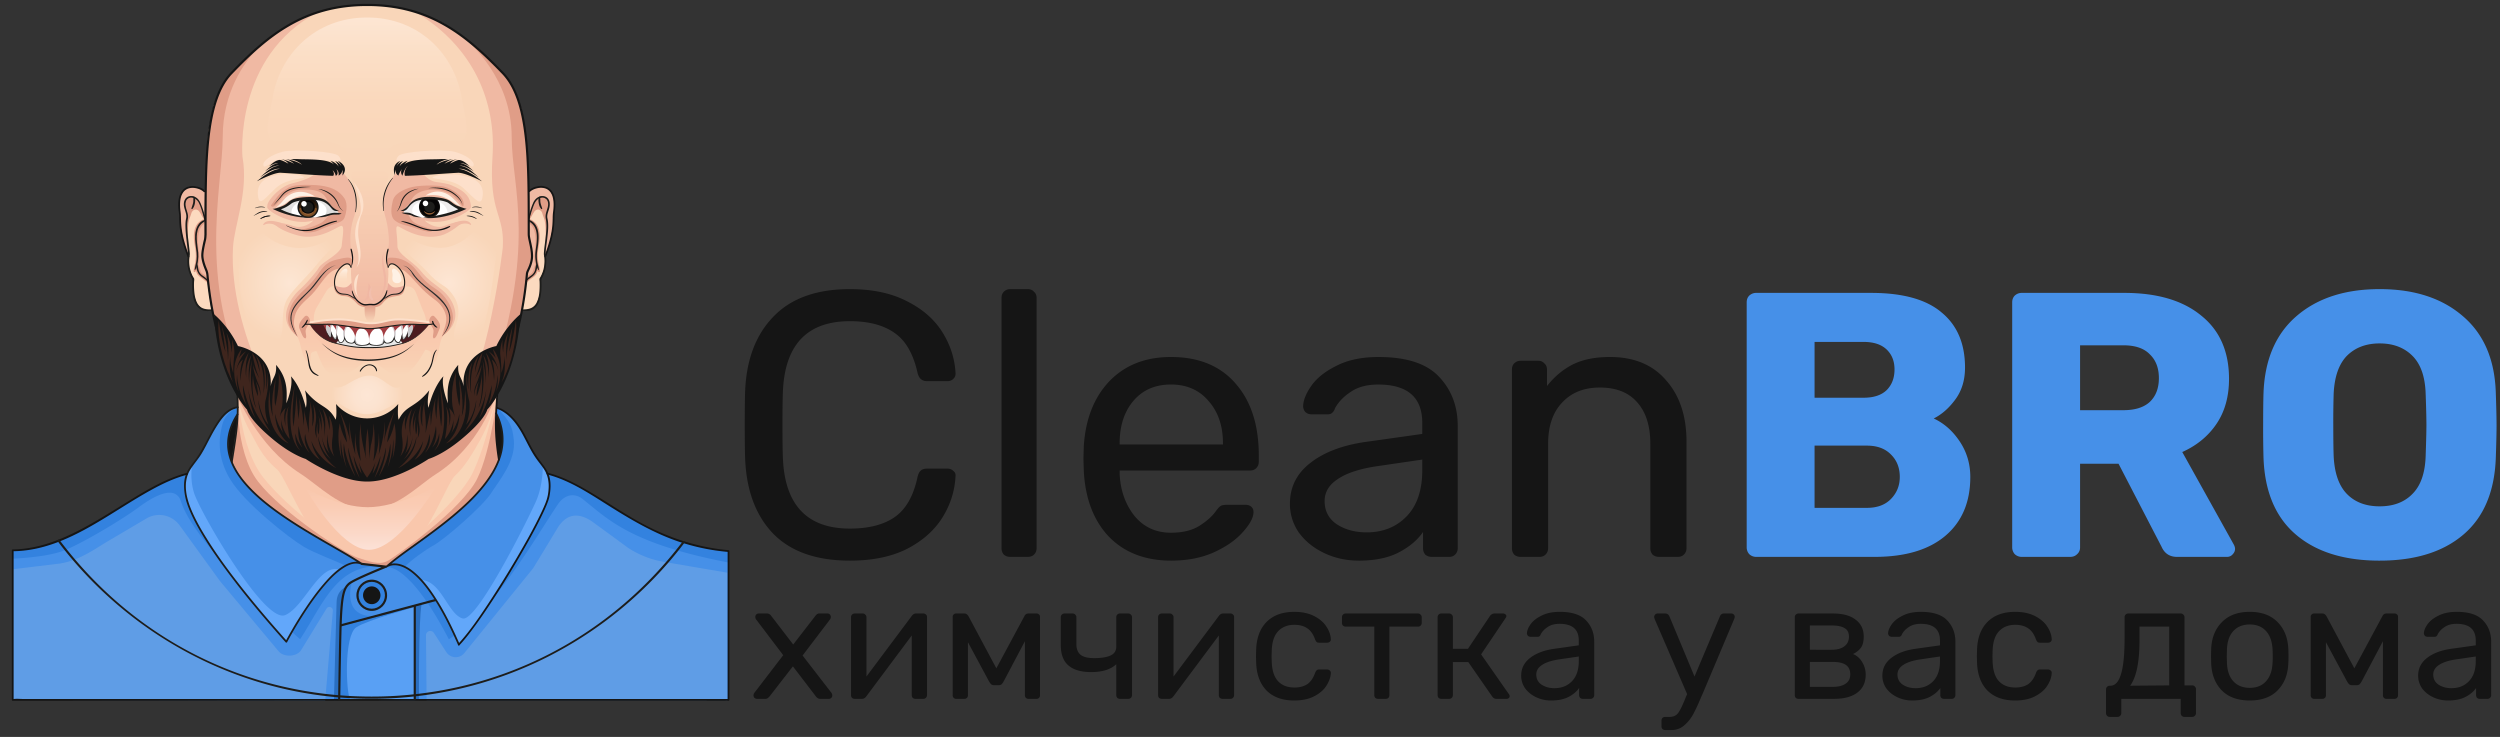 <svg width="363" height="107" viewBox="0 0 363 107" fill="none" xmlns="http://www.w3.org/2000/svg"><rect x="0" y="0" width="363" height="107" fill="#333333" stroke="none"/><g clip-path="url(#a)"><path d="m34.575 55.553-.022 3.59-.106 2.252s-.54 3.774-.553 3.847l-.214 1.207s.347 1.064 1.419 2.602c1.071 1.538 4.9 4.705 5.252 4.901.352.197 4.726 3.167 5.973 3.775s4.585 2.63 4.585 2.63l1.65 1.073 3.687.447 2.708-2.147 6.798-5.027 2.179-1.968 1.879-2.003 1.616-2.165 1.112-2.238-.251-1.393-.211-2.254-.025-2.254.173-4.022-17.337 10.837z" fill="#F9D6B9"/><path d="M34.316 55.572s-.222 3.087 1.991 7.071c.962 1.731 1.718 3.686 3.914 5.504 1.634 1.354 6.08 15.094 13.18 15.094 7.239 0 11.128-12.817 12.68-14.183 1.38-1.217 2.737-3.545 3.609-5.115 2.214-3.984 2.8-8.335 2.8-8.335l-7.764 8.943-10.215 4.052-11.593-3.688z" fill="#F9C7AC"/><path d="M34.316 57.52c.325-.094 2.843 7.133 9.334 11.272 2.564 1.638 5.836 5.143 9.75 5.174 4.106.033 7.304-3.468 9.896-5.121 6.37-4.064 8.564-11.16 8.564-11.16l-18.417 10.33z" fill="#E09D87"/><path d="M34.52 56.442s.153 8.297 3.685 12.86c3.53 4.562 12.016 10.732 13.702 11.271s3.193 1.18 4.469.43c1.276-.751 10.023-7.89 12.184-12.204s3.776-12.393 3.776-12.393l-.184 1.61s-.17 2.645-.156 2.699c.013.052.09 3.166.09 3.166l.352 2.719.636 2.003-10.258 11.7-5.797 4.024-6.166 2.11-5.428-4.555-12.596-12.29.828-2.852.507-3.06.264-2.182.093-2.54z" fill="#F9C7AC"/><path d="M34.52 56.442s-.585 8.917 2.947 13.48c3.53 4.565 12.754 10.508 14.44 11.044s3.193 1.18 4.469.43c1.276-.751 10.708-7.487 12.869-11.801s3.091-13.193 3.091-13.193l-.184 1.61s-.17 2.646-.156 2.699c.013.053.09 3.166.09 3.166l.352 2.719 2.168 1.74-10.259 11.699-7.327 4.286-6.166 2.11-5.428-4.554-12.597-12.284.828-2.853.507-3.06.264-2.182.093-2.54z" fill="#E09D87"/><path d="M44.37 70.91s4.792 2.737 9.03 2.737c4.24 0 9.896-2.952 9.896-2.952s-5.482 9.141-9.721 9.141c-4.24 0-9.205-8.926-9.205-8.926" fill="url(#b)"/><path d="M49.375 38.945s-.583.382-.805.65c-.221.269-.696 1.289-.327 2.282.37.992.843 1.29 1.239 1.343.395.052 1.311.078 1.565.374.253.295.717 1.395 2.607 1.395 1.889 0 2.244-1.234 2.633-1.395.39-.161 1.68-.292 2.023-.535.342-.244.786-.728.844-1.64.049-.76.118-.981-.312-1.591-.37-.524-.571-.53-.571-.53l.328.741.163.816-.071.805-.352.68-.351.25-.737.129-.669.14-.784.52-.831.75-.667.276-1.494-.026-.808-.43-.472-.731h-.164l-.336-.19-.41-.211-.392-.102-.615-.017-.316-.126-.492-.41-.227-1.02.067-.755.16-.766z" fill="#FCDABF"/><path d="M53.296.713c9.258 0 14.581 4.585 19.682 9.879 3.932 4.08 3.772 12.744 3.783 23.02.023 22.568-10.082 34.059-22.918 34.059h-1.1c-12.833 0-22.938-11.491-22.917-34.059.011-10.278-.149-18.941 3.783-23.02C38.714 5.298 44.037.712 53.296.712" fill="#F9D6B9"/><path d="M48.57 41.232s-.3.947.517 1.486c.816.539 1.17-.053 2.215.83.668.563.604 1.1 2.498 1.1 1.56 0 1.611-.537 2.02-.924.592-.561.596-.521 2.042-.79 1.16-.216.897-1.715.897-1.715l-.202.666-.438.481-.538.152-.691.059-.684.3-.452.242-.173.211-.776.43-.633.202-.733-.06-.742.024-.9-.707-.339-.15-.38-.218-.516-.218-.332-.086-.676-.053-.542-.277-.385-.716z" fill="#E09D87"/><path d="m52.775 44.06.003-.002v-.007l-.003-.002-.003.002-.001.003v.004z" fill="#B4B4B3"/><path d="M56.406 25.583c.052-.793-1.33-1.058-2.706-1.09h-.02c-1.375.03-2.76.297-2.706 1.09.214.805.606 2.134.614 2.969.052 2.26-.957 3.535-.947 5.892.004.883-.316 1.194.555 3.3.044.53-.11.733-.237 1.08-.176 2.01-.146 5.438 2.463 5.438.126 0 .194-.058.268-.088.074.03.143.088.268.088 2.755 0 2.865-4.666 2.17-6.626.79-2.116.452-2.31.456-3.192.01-2.357-.862-3.69-.809-5.952.008-.834.418-2.104.63-2.909" fill="url(#c)"/><path d="m53.592 41.966.003-.002v-.003l-.003-.004-.003.001-.002.003q0 .003.002.003 0 .002.003.002m.078-7.74.002-.001v-.004h-.004v.004z" fill="#707070"/><path d="M45.224 32.236c2.585 0 4.681-.98 4.681-2.19 0-1.208-2.096-2.189-4.681-2.189s-4.682.98-4.682 2.19 2.096 2.189 4.682 2.189m17.395.154c2.585 0 4.682-.98 4.682-2.189s-2.097-2.19-4.682-2.19-4.681.98-4.681 2.19 2.095 2.19 4.681 2.19" fill="#fff"/><path d="M64.8 31.395s.688-1.02-.828-2.003c-.37-.239-2.218-.508-3.119-.056-.506.254-1.513.915-.679 2.06l-1.12-.34-1.69.065.309-1.284 3.874-1.698 3.79.624 2.358 1.719-1.212 1.18z" fill="url(#d)"/><path fill-rule="evenodd" clip-rule="evenodd" d="M62.364 28.698c-.731 0-1.324.603-1.324 1.348s.593 1.349 1.324 1.349 1.324-.604 1.324-1.349-.593-1.348-1.324-1.348m-1.534 1.348c0-.862.687-1.562 1.534-1.562s1.534.7 1.534 1.562-.687 1.562-1.534 1.562-1.534-.7-1.534-1.562" fill="#151515"/><path d="M42.47 31.394s-.687-1.02.83-2.003c.368-.239 2.217-.508 3.117-.056.507.254 1.514.915.68 2.06l1.12-.34 1.688.066-.309-1.284-3.871-1.698-3.794.624-2.358 1.719 1.214 1.18z" fill="url(#e)"/><path d="M63.77 30.31c-.06.336-.235.638-.491.856a1.414 1.414 0 0 1-1.83 0 1.46 1.46 0 0 1-.49-.855c.364-.256.858-.415 1.403-.415s1.045.159 1.407.415" fill="#7D4E24"/><path d="M68.213 29.11c-.382-1.127-1.608-1.771-2.755-2.249-.507-.211-1.409-.335-2.113-.43-.723-.097-1.424-.61-1.947-1.227l-.733-.86c-.631-.202-1.251-.377-1.88-.582-.753.832-1.507 1.447-2.088 2.475-.582 1.03-1.028 2.137-1.076 3.453-.03.827.426 1.897.602 2.919.166.966.377 2.45.148 3.398-.322 1.328-.378 1.391-.109 2.608.018-.068.126.273.144.216-.015-.24.305-.454.457-.552.443.37.07-.115.675.404.606.52 1.04-.016 2.076 1.153s1.166 1.752 3.475 2.838c1.559.732 2.319 1.72 1.888 3.852-.208 1.029-.316 1.644-.932 2.36.856-.687 1.647-1.126 1.986-2.446.356-1.381-.347-3.252-2.213-4.637-2.003-1.486-1.937-1.567-2.89-2.656-1.045-1.196-3.222-2.28-3.222-3.402 0-1.805-.41-2.932.076-2.891.26.022 3.073 2.16 6.22 1.348 1.214-.313 3.035-1.6 3.758-2.692.561-.853.788-1.414.453-2.4m-4.28 2.306c-.922.177-2.205.26-2.948.136s-1.116-.454-1.62-.55c-.503-.095-.553-.078-.979-.159-.056-.08-.145-.169-.213-.253.063-.02.132-.046.193-.06.218-.225.47-.21.706-.465.234-.255.586-.54.833-.829.423-.074.645-.382 1.093-.425.448-.044.94-.243 1.43-.206.488.037 1.003.07 1.513.225.51.154 1.29.626 1.743.842s.6.418.987.63c-.812.611-1.748.913-2.739 1.114" fill="#F0B9A3"/><path d="M44.728 31.561c.79 0 1.43-.652 1.43-1.455 0-.804-.64-1.456-1.43-1.456s-1.43.652-1.43 1.456.64 1.455 1.43 1.455" fill="url(#f)"/><path d="M46.133 30.373c-.06.335-.234.638-.49.856a1.414 1.414 0 0 1-1.83 0 1.46 1.46 0 0 1-.49-.856c.364-.256.858-.414 1.403-.414s1.045.157 1.407.414" fill="#7D4E24"/><path d="M44.728 31.122c.55 0 .995-.454.995-1.013 0-.56-.446-1.013-.995-1.013-.55 0-.995.453-.995 1.013s.446 1.012.995 1.012" fill="url(#g)"/><path d="M45.55 30.676a.8.8 0 0 1-.319.398.92.92 0 0 1-1.006 0 .8.8 0 0 1-.318-.398q.176.159.395.251c.273.113.58.113.853 0q.218-.091.395-.25" fill="#936037"/><path d="M44.728 30.883c.42 0 .76-.346.76-.773a.767.767 0 0 0-.76-.774c-.42 0-.76.346-.76.774 0 .427.34.773.76.773" fill="#1D1D1B"/><path d="M44.142 29.995c.218 0 .394-.18.394-.402a.4.4 0 0 0-.394-.402.4.4 0 0 0-.395.402c0 .222.177.402.395.402" fill="#fff"/><path fill-rule="evenodd" clip-rule="evenodd" d="M44.728 28.76a1.3 1.3 0 0 0-.936.395 1.36 1.36 0 0 0-.388.954q0 .123.022.245c.056.31.217.591.455.793a1.31 1.31 0 0 0 1.695 0c.238-.202.398-.482.454-.793a1.36 1.36 0 0 0-.366-1.199 1.3 1.3 0 0 0-.936-.395m-1.085.244a1.52 1.52 0 0 1 1.085-.457c.407 0 .797.165 1.085.457s.45.69.45 1.105h-.106.105q0 .143-.026.284l-.103-.02.103.02c-.064.359-.25.684-.526.918a1.52 1.52 0 0 1-1.964 0 1.57 1.57 0 0 1-.526-.918l.103-.02-.103.02a1.5 1.5 0 0 1-.026-.284h.105-.105c0-.415.162-.812.45-1.105" fill="#151515"/><path d="M62.364 31.502c.79 0 1.43-.651 1.43-1.455s-.64-1.455-1.43-1.455-1.43.651-1.43 1.455.64 1.455 1.43 1.455" fill="url(#h)"/><path d="M62.364 31.059c.55 0 .995-.454.995-1.013 0-.56-.446-1.013-.995-1.013-.55 0-.995.454-.995 1.013 0 .56.446 1.013.995 1.013" fill="url(#i)"/><path d="M63.185 30.616a.8.8 0 0 1-.319.398.92.92 0 0 1-1.005 0 .8.8 0 0 1-.319-.399q.178.158.395.252c.274.113.58.113.853 0q.218-.093.395-.251" fill="#936037"/><path d="M62.364 30.819c.42 0 .76-.346.76-.774a.767.767 0 0 0-.76-.774c-.42 0-.76.347-.76.774s.34.774.76.774" fill="#1D1D1B"/><path d="M61.777 29.932c.218 0 .395-.18.395-.401a.4.4 0 0 0-.395-.402.4.4 0 0 0-.394.402c0 .221.176.401.394.401" fill="#fff"/><path d="M50.752 26.297c-.5-.874-2.083-2.453-2.083-2.453l-2.47.566s.483 1.151-3.782 2.223c-1.91.48-3.51 2.513-3.586 3.114-.289 2.242 1.302 3.594 4.448 4.445s5.919-1.495 6.34-1.394.104 1.67 0 2.862-2.82 2.36-3.313 3.186c-.492.826-1.97 2.471-2.69 3.119-.721.647-1.441 1.502-1.862 2.683s-.422 2.729 1.455 4.253c0 0 2.245-6.132 2.25-6.187.004-.053 2.015-3.29 2.103-3.361.088-.07 2.279-.748 2.279-.748l.62-.273.397.242.1.247c-.033-.673.508-.513.014-2.671-.208-1.557-.065-2.54.104-3.44.215-1.144.6-1.686.624-2.603a7 7 0 0 0-.948-3.81m-2.533 4.755-1.018.305s-1.065.252-2.92.252c-1.063-.106-3.914-1.111-3.914-1.111l.983-.5.825-.573c.052-.036 1.125-.537 1.125-.537l2.335-.128 1.3.271.69.447.605.716.649.37h.195l.267.381z" fill="#F0B9A3"/><path d="m64.767 48.088.462-1.569-.831-3.075-2.426-1.482-.928-.688-.588-1.443-.71-.912-.83-.47-.877.577.228.33.336.704.156.945-.104.712.128-.049c.286-.107.602-.101.884.017s.51.34.639.622l.151.33.818 2.108q.102.258.22.51c.615 1.337.347 2.373.015 2.816-.264.353-.709.5-1.153.66l-1.513.337-2.165.265-1.383.207-1.493.518-1.324-.349-1.455-.554-1.383-.033-1.617-.283-1.9-.731-.035-.053a3.34 3.34 0 0 1-.145-3.341l1.458-2.456c.165-.284.415-.506.714-.635.256-.106.488-.115.56.106l-.104-.438.51-.438.761-2.243h-1.222l-1.056.748-1.258 1.473-1.767 1.65s-1.138 1.342-1.807 2.288c-.45.636-.134 1.785-.246 2.127-.169.511.434 1.334.698 1.967.177.423.328.846.328.846s.68 3.171 1.331 2.884c.447-.197.168-.546.321-1.253.052-.23.525-.34.765-.364.648 1.22 1.006 3.432 2.879 3.432 2.917 0 3.142-1.838 4.808-1.838 1.797 0 1.979 1.853 4.738 1.853 1.374 0 3.056-2.956 3.387-3.646a1.3 1.3 0 0 1 .59.186c.663.434-.203 1.282.452 1.626.609.318.814-1.294 1.129-2.751a4 4 0 0 1 .858-1.744z" fill="url(#j)"/><path d="M60.404 1.79c8.433 5.086 11.633 13.041 11.108 20.957-.55 8.308 1.778 8.255 1.494 13.184 0 0-1.974 17.762-7.263 25.93H41.73s-8.568-13.565-7.9-25.912c.18-3.323 2.294-8.05 1.373-13.202 0 0-1.292-14.57 10.962-20.97l-4.478 2.026-3.463 2.406-2.599 2.326-2.39 2.397s-.96 1.456-.987 1.538c-.026.082-1.238 2.87-1.238 2.87l-.79 3.891-.238 4.079-.104 4.374-.052 7.003-.449 1.825v.972l.349 1.352.363.842.212 1.929.684 4.323 1.107 5.004 2.845 6.454 3.018 3.22 5.637 5.286s4.061 1.848 3.987 1.782c-.074-.065 5.731 1.918 5.731 1.918l4.974-1.784 7.64-3.944 4.373-4.562 2.32-3.743 1.87-5.353 1.235-4.834.672-4.517.117-1.345.558-1.486.123-1.1-.347-1.664-.072-1.422v-4.09l-.036-4.36-.221-3.327-.395-3.931-.712-3.3-1.16-2.617-2.186-2.59-2.78-2.723-4.889-3.532z" fill="#F0B9A3"/><path d="M63.133 61.485c1.018-2.497 1.38-6.327.66-8.115-.106-.264-.742-.204-.762.08-.16 2.143-3.06 4.77-5.249 8.526-1.323 2.271-3.846 3.182-6.586 2.815-2.422-.325-1.865-2.407-3.295-4.425-2.187-3.085-3.754-5.141-3.716-6.542.01-.317-.66-.445-.826-.177-.895 1.441-1.474 4.72.243 8.438 3.26 7.06 17.637 3.478 17.637 3.478s1.26-2.53 1.894-4.079" fill="url(#k)"/><path d="M39.337 29.839s.132.41.633 0c.5-.41.58-.904 1.396-1.435.817-.532 1.377-.843 2.323-.877 1.634-.058 2.556.141 3.132.6.419.339.704.82.803 1.355l.384.465s.42.544.719.572c.3.028.427.406.427.406l-1.376.285s-.706.963-1.222 1.188c-.263.115-1.117.622-2.622.9-.114.02-.176.184.02.317.368.247 1.525.159 2.202-.12.69-.285 1.533-.685 2.183-.882s1.44-.465 1.65-.93c.211-.465.633-2.026 0-2.918-.632-.892-1.66-1.823-4.668-1.912-3.008-.09-3.307.286-4.115.823s-1.49 1.625-1.869 2.163" fill="#E09D87"/><path d="M51.484 43.36s-.562-1.516-.525-4.538c0 0-.367-1.117-1.414.042-.826.914-1.143 1.802-.869 2.858.275 1.055 1.056.9 1.511.963.455.064.72.225 1.297.674" fill="#FCDABF"/><path d="M51.57 43.36c-.578-.449-.927-.61-1.382-.671s-1.229.12-1.503-.937a4 4 0 0 1-.066-.305c.332.142.682.235 1.04.278.653.077.883-.1 1.387-.672.14 1.458.503 2.276.523 2.308" fill="#EAAC9B"/><path d="M50.263 38.994s.291.106.145.587c-.145.481.105.774-.074 1.18-.16.36-.712.466-1.046.237-.204-.14-.312-.393-.074-.99.179-.455.605-1.006 1.049-1.014" fill="url(#l)"/><path d="M55.882 43.36s.563-1.516.525-4.538c0 0 .368-1.117 1.414.042.825.914 1.143 1.802.869 2.858-.274 1.055-1.055.9-1.511.963-.456.064-.72.225-1.297.674" fill="#FCDABF"/><path d="M55.806 43.36c.577-.449.917-.61 1.372-.671s1.23.12 1.504-.937c.024-.092.052-.215.066-.305a3.8 3.8 0 0 1-1.04.278c-.653.077-.883-.1-1.387-.672-.14 1.458-.495 2.276-.515 2.308" fill="#EAAC9B"/><path d="M57.105 38.994s-.292.106-.146.587-.104.774.075 1.18c.16.36.712.466 1.046.237.204-.14.312-.393.074-.99-.18-.455-.607-1.006-1.05-1.014" fill="url(#m)"/><path d="m75.816 45.035.555.008.777-.16.775-.67.497-1.55.069-1.606-.026-.56.626-1.558.054-1.136.01-1.117.256-2.823-.266-2.772-.734-1.124-.972.48-.646 1.484.435 2.265.35 3.038-1.13 3.266z" fill="#FCDABF"/><path d="m80.509 29.749-.156-1.232-.471-.847-.688-.53h-1.269l-1.17.57.01.43.035 3.201.752-1.919s.682-1.012 1.098-.906.696.14.996.7l.065.12-.025.631-.398 1.231.172 1.124-.104 1.975-.208 2.016.022.922.724-2.16.44-2.41.121-2.136z" fill="#F0B9A3"/><path d="M76.77 32.014s.202-.172.668-1.07c.465-.899 1.188-.447 1.295 0 .237.992.79.818.329 6.29l.21-1.836.185-1.958-.086-1.68.007-.722.333-1.41-.212-.697-.684-.37-.66.185-.475.389-.434 1.02z" fill="#E09D87"/><path d="m76.371 40.84.632-.619.626-.594.36-1.197-.205-.981.29-2.174-.053-1.395-.327-1.088-.684-.683-.219-.18-.017 3.15z" fill="#F0B9A3"/><path d="M76.645 32.011s.207-.297.503-.1c.295.197 1.663.751 1.088 3.772-.305 1.603-.077 2.346.056 2.954.132.608.17.84.02.875s-.255-.228-.255-.228.01.533-.619.963c-.628.43-1.137.913-1.225 1.055-.088.143.064-.823.064-.823s.323-.456.728-.675c.404-.218.364-.487.55-.988.186-.502.17-.404.17-.404s-.285-.526-.07-1.982c.56-3.8-1.06-4.072-1.06-4.072z" fill="#E09D87"/><path d="m30.705 45.035-.555.008-.777-.16-.774-.67-.498-1.55-.068-1.606.025-.56-.626-1.558-.054-1.136-.01-1.117-.255-2.823.265-2.772.735-1.124.97.48.647 1.484-.435 2.265-.35 3.038 1.13 3.266z" fill="#FCDABF"/><path d="m26.013 29.749.159-1.232.47-.847.689-.53h1.268l1.171.57-.011.43-.035 3.202-.752-1.919s-.682-1.013-1.098-.906-.696.14-.996.7l-.065.12.025.63.398 1.232-.172 1.124.108 1.974.208 2.015-.023.922-.723-2.16-.44-2.41-.122-2.136z" fill="#F0B9A3"/><path d="M29.752 32.013s-.202-.172-.668-1.07c-.465-.9-1.188-.447-1.295 0-.237.992-.79.818-.33 6.29l-.21-1.836-.185-1.958.086-1.68-.006-.722-.331-1.408.212-.698.684-.37.66.185.474.389.435 1.02z" fill="#E09D87"/><path d="m30.15 40.84-.632-.619-.626-.594-.36-1.197.206-.981-.29-2.174.052-1.395.328-1.088.682-.683.22-.18.017 3.15z" fill="#F0B9A3"/><path d="M29.878 32.011s-.208-.297-.503-.1-1.663.751-1.092 3.772c.306 1.603.078 2.346-.055 2.954s-.17.84-.02.875.255-.228.255-.228-.01.533.62.963c.628.43 1.136.913 1.224 1.055.087.143-.064-.823-.064-.823s-.323-.456-.728-.675c-.405-.218-.364-.487-.55-.988-.186-.502-.17-.404-.17-.404s.286-.526.071-1.982c-.56-3.8 1.06-4.072 1.06-4.072z" fill="#E09D87"/><path d="M59.939 57.36c-.565 1.185-1.422 1.91-1.883 2.537l.156-1.955s-2.668 2.206-4.942 2.206-4.894-2.206-4.894-2.206l.17 1.916c-.496-.624-1.215-1.46-1.848-2.577-.78-1.376.378-1.705 1.8-1.107 1.402.592 2.905-1.61 5.152-1.637h.04c1.892 0 3.176 2.363 4.372 1.637 1.51-.915 2.688-.519 1.877 1.186" fill="url(#n)"/><path d="M58.244 34.686c-.489-1.885 2.343 1.69 6.301 1.26 1.799-.194 3.846-1.552 4.699-3.055 1.212-2.135 2.314-1.518 2.788.394.475 1.911.13 2.95-.09 4.59-.36 2.663-1.38 10.965-2.963 12.287-1.582 1.321-3.109-.218-3.056-1.676s1.885-3.694-.896-6.526c-.446-.455-1.43-.819-2.606-2.086A27 27 0 0 0 60.3 37.8c-1.505-1.32-1.977-2.243-2.058-3.114" fill="url(#o)"/><path d="M49.291 34.444c.488-1.884-2.245 2.082-6.592 1.512-2.425-.318-4.397-1.588-5.24-3.095-.843-1.506-1.686-1.476-2.16.435s-.66 3.988-.624 6.743c.037 2.687 1.12 8.111 3.41 9.987 1.593 1.306 2.91-.931 2.941-2.39.07-3.374.156-3.905 2.16-6.105 1.04-1.137 1.92-1.998 3.101-3.471 1.259-1.568 2.923-2.745 3.004-3.616" fill="url(#p)"/><path d="M40.049 30.162s.948-.242 1.53-.709c1.307-1.052 2.37-1.121 4.145-.927 0 0-1.943-1.425-3.845-.127-.776.53-.741.921-1.83 1.763" fill="#FEF1E5"/><path d="M45.475 32.018c-2.93.9-6.433-1.266-6.678-1.858 0 0-1.214 1.582.52 2.18 2.033-.143 3.08.51 3.79.595 1.334.161 2.47-.951 2.368-.917" fill="#F9D6B9"/><path d="M66.906 30.002a4.6 4.6 0 0 1-1.005-.56 7 7 0 0 0-1.07-.648c-.95-.452-1.598-.557-3.028-.399 0 0 1.589-1.305 3.482.005.603.417 1.39 1.346 1.62 1.602" fill="#FEF1E5"/><path d="M61.687 32.018c2.93.9 6.435-1.266 6.679-1.858 0 0 1.214 1.424-.52 2.02-2.034-.142-3.08.67-3.79.755-1.334.161-2.47-.951-2.37-.917" fill="#F9D6B9"/><path d="M63.03 25.638c1.468-.569 7.374-.712 7.067 2.678-.168 1.853-.996.688-2.761-.956-1.747-1.63-5.494-1.263-4.307-1.722m-19.139-.053c-1.47-.569-6.752-.712-6.445 2.679.167 1.852.84.688 2.605-.957 1.747-1.63 5.026-1.263 3.84-1.722m13.95-2.93c.499-.66 6.472-1.049 8.142-.618 1.671.43 2.797 1.323 2.797 1.816 0 1.045-1.204-.71-2.628-.7-1.969.012-5.085.193-6.368.12-1.015-.057-2.942.705-1.943-.618m-8.665 0c-.498-.66-6.472-1.049-8.143-.618-1.67.43-2.796 1.323-2.796 1.816 0 1.045 1.203-.71 2.627-.7 1.97.012 5.086.193 6.369.12 1.014-.057 2.942.705 1.943-.618" fill="#FDE0CB"/><path d="M67.096 14.535c-.97-6.55-6.172-11.994-13.785-11.994h-.005c-7.613 0-12.814 5.444-13.784 11.994-.197 1.326-1.618 5.975.508 5.975s9.505-.858 10.449 1.673c.831 2.23 4.826 2.23 5.658 0 .945-2.531 8.323-1.673 10.45-1.673 2.125 0 .703-4.649.508-5.975" fill="url(#q)"/><path d="M52.951 45.347c0-.773-.176-1.122.766-1.122 1.017 0 .766.35.766 1.122s-.343 1.4-.766 1.4-.766-.627-.766-1.4" fill="url(#r)"/><path d="m51.77 38.849.037-.078a2.7 2.7 0 0 0 .192-.597q.046-.247.058-.498a5.6 5.6 0 0 0-.114-1.298c-.09-.487-.23-1.023-.316-1.616a7 7 0 0 1-.047-.444 5 5 0 0 1 .071-1.256q.124-.681.393-1.316.178-.422.41-.817c.051-.094.098-.164.128-.212l.045-.072-.028.081q-.03.08-.081.233c-.07.203-.166.496-.26.863q-.166.637-.228 1.293a6.3 6.3 0 0 0 .049 1.581c.08.562.194 1.111.244 1.626.056.46.042.926-.04 1.382a3 3 0 0 1-.145.512 2.4 2.4 0 0 1-.313.564zm.325.924c-.294 1.084-.712 3.238.325 3.648-1.054-.417-1.447-2.913-.325-3.648" fill="#FDE0CB"/><path d="m52.188 31.555.017-.053c.01-.035.03-.083.046-.15q.076-.27.108-.552.046-.406.015-.815a6 6 0 0 0-.152-.978c-.163-.688-.391-1.306-.55-1.763a34 34 0 0 1-.187-.545l-.064-.203s.047.06.127.17.195.27.328.476q.235.36.424.75.237.483.364 1.009c.083.355.114.72.093 1.085a3 3 0 0 1-.178.87 2.5 2.5 0 0 1-.265.53c-.037.059-.072.1-.093.129z" fill="#FDE0CB"/><path d="M53.511 41.12s.026.033.067.096q.085.136.147.285.09.225.125.464c.043.3.016.606-.08.892a1.5 1.5 0 0 1-.122.272 1.06 1.06 0 0 1-.35.376.7.7 0 0 1-.316.11h-.088l-.03-.002.025-.017a.9.9 0 0 0 .245-.27 1.4 1.4 0 0 0 .144-.364c.036-.142.063-.31.093-.487.06-.352.1-.682.118-.935.01-.126.014-.232.018-.306zm2.252-4.522-.02.07a3 3 0 0 0-.046.2 3.4 3.4 0 0 0-.052.744q.028.553.148 1.094c.082.41.195.864.26 1.36q.049.366.037.735a3.9 3.9 0 0 1-.261 1.276q-.053.134-.11.257a2 2 0 0 1-.117.227q-.185.338-.435.629-.089.102-.14.152l-.052.053.04-.06q.04-.058.11-.174a4.6 4.6 0 0 0 .332-.669q.043-.109.085-.23c.03-.08.052-.166.078-.255q.078-.281.119-.57c.06-.441.058-.888-.005-1.328-.06-.474-.156-.93-.208-1.355a5.2 5.2 0 0 1-.041-1.145q.031-.389.164-.754.049-.127.081-.191z" fill="#F0B7A3"/><path d="M53.991 41.531c-.152 1.013-.174 1.405.168 1.852a.142.142 0 0 1-.1.227.14.14 0 0 1-.093-.029c-.511-.423-.55-1.24.025-2.05" fill="#F2BFAD"/><path d="M76.622 33.494c-.018.787.065.972.297 1.584.133.372.225.759.273 1.152.179 1.238-.056 2.272-.82 3.427M37.333 7.09l1.611-1.49s-.684.5-1.61 1.49m30.065-1.568-.103-.085z" fill="#E09D87"/><path d="m76.92 35.058-.19-1.613v-2.238l-.03-6.668-.367-4.856-.607-3.863-.948-2.55-1.16-1.931-1.686-1.825L69.14 6.91 67.4 5.519c.872.71 6.896 5.937 6.896 14.35 0 7.539 3.888 15.79-3.534 37.106-.926 2.66-13.427 8.296-13.427 8.296h-9.66s-8.9-4.346-10.644-7.498c-8.778-15.876-4.69-30.528-4.69-37.903 0-6.409 3.04-10.69 4.994-12.784l-3.048 2.826-1.543 1.768-1.206 2.314-.975 3.569-.5 4.856-.156 2.71-.08 6.199-.027 3.085-.069.32c-.036.102-.079.212-.128.342-.14.37-.129.785-.185 1.176-.08.489-.068.988.034 1.472l.018.205.066.228c.09.318.12.635.293.96l.26.635.342 3.005.87 4.884 2.212 6.576 5.059 7.515 5.929 4.347 5.428 2.522 4.558-.269 6.153-2.363 6.392-4.749 5.976-6.386 2.35-8.506.554-2.12.333-2.028.22-2.56.614-1.192.263-1.617z" fill="#E09D87"/><path d="M27.167 68.794C19.59 70.726 11.17 79.876 1.848 79.908v21.718h103.935V80.013c-12.717-1.074-18.849-9.318-26.426-11.25l-12.15 11.632-10.716 1.626-.458.32-3.528-.518-16.733-4.96z" fill="#4690E8"/><path d="m52.506 81.826 2.92.43c-6.51-.394-8.48 5.362-11.848 10.564 0 0-15.195-13.34-17.285-19.976-.821-2.607-4.058-.752-6.219.859-2.16 1.61-7.587 4.883-10.527 6.135-2.113.9-5.796 1.19-7.7 1.282v-1.21c9.321-.031 17.742-9.181 25.318-11.113l8.605 8.07zm53.276-1.814v1.669c-14.33-2.773-17.424-6.25-21.202-9.236-1.107-.875-2.553-.728-3.586.798-3.134 4.637-9.318 15.611-15.827 19.573-6.043-11.604-9.153-10.425-9.28-10.474h-.003a5 5 0 0 0-.44-.086l.588.086.457-.32 10.716-1.626 12.15-11.632c7.579 1.93 13.711 10.175 26.427 11.248" fill="#3382DF"/><path d="M50.297 85.197s-1.351.436-1.42 2.154c-.07 1.718-.387 14.311-.387 14.311l.764-.036.095-9.49.212-3.314.218-2.127.408-1.227z" fill="#296EC0"/><path d="M51.116 84.414s-1.757 5.546 3.638 4.991l-5.298 1.41s-.062-6.115 1.66-6.4" fill="#3382DF"/><path d="m49.25 101.303.204-10.485 10.77-2.888v13.731l-10.97-.036z" fill="#3382DF"/><path d="m60.145 88.172.079 13.49-9.355-.031c-.63-.912-.958-9.375.879-10.559 1.663-1.074 8.397-2.9 8.397-2.9" fill="#59A0F4"/><path d="m60.822 101.645-.6.016-.016-9.472.017-4.26 1.08-.274s-.48-.91-.48 13.99" fill="#296EC0"/><path d="m61.944 101.681-.09-9.447c.017-.62.807-.85 1.143-.333l1.805 2.781c.141.217.33.397.552.527a1.61 1.61 0 0 0 2.07-.385l9.978-12.303c.07-.086 3.69-6.076 3.69-6.076 1.318-1.884 2.91-2.01 4.822-.764l5.295 3.871a13.6 13.6 0 0 0 5.153 2.025l9.253 1.58v18.518zm-14.728.049 1.112-13.046c.044-.518-.613-.76-.906-.334l-3.741 6.116c-.68.927-2.488.985-3.222.106l-8.189-9.804a15 15 0 0 1-.707-.917l-5.467-7.55a3.7 3.7 0 0 0-2.22-1.45 3.64 3.64 0 0 0-2.603.427l-5.774 3.404c-1.575.928-4.224 2.905-7.227 3.193l-6.424.783v18.966z" fill="#5F9DE6"/><path d="M48.843 37.706c-1.808.435-2.12 1.457-3.197 2.835s-2.937 2.49-3.55 4.326c-.611 1.835-.165 2.703 1.114 4.036-.342-1.19-.733-1.574-.421-2.935.311-1.36 1.443-2.186 2.403-3.122 1.376-1.34 2.313-3.713 4.105-3.85.26-.154.465-.445.734-.577.167.035.291-.123.462-.106q.114.078.236.14c.068.131.163.24.229.371.774-1.892-.698-1.46-2.115-1.118" fill="#E09D87"/><path d="M43.21 48.903c-1.975-2.895-.9-4.397 1.326-6.426 1.523-1.39 2.24-3.473 4.307-4.002-1.76.54-2.529 2.445-3.742 3.658-2.344 2.351-3.843 3.372-1.891 6.77" fill="#2D2D2D"/><path d="m34.538 59.121-.86.268-1.044.758-.977 1.204-1.087 1.823-1.352 2.52-1.31 1.86-.656 1.048-.398 1.323.117 1.896.378 1.45s.908 1.933.869 2.014 2.078 3.599 2.078 3.599l1.918 2.815 2.918 3.864 2.72 3.328 2.338 2.72 1.39 1.57 1.38-2.427s1.845-2.883 1.826-2.858l2.148-2.85 1.856-1.916 1.267-.918.827-.37 1.138-.142.635.282 1.739.188 1.49.177 1-.285 1.02-.052 1.134.44 1.06.796s1.545 1.542 1.576 1.58a726 726 0 0 1 1.683 2.381s1.088 1.872 1.104 1.905l.926 1.794 1.237 2.679 1.317-1.556 1.677-2.279 1.75-2.588 1.747-2.74 1.742-2.874 1.698-2.952 1.854-3.5.947-2.17.389-1.503v-1.496l-.34-1.323-.708-1.116-.907-1.23-.762-1.288-1.05-1.996-1.14-1.775-1.17-1.209-1.235-.78h-.282l-.097 1.006.28.33.502 1.608.136 2.303s-.312 1.657-.324 1.698-.69 1.738-.69 1.738l-1.445 2.301-1.778 2.067-2.113 2.056-3.222 2.547-3.355 2.46-1.89 1.382-1.666 1.314-.202.174-.33.08-1.923-.222-1.636-.265-1.334-.83-2.423-1.426-2.711-1.581-2.938-1.8-2.735-1.855-2.204-1.73-1.379-1.27-1.292-1.429-.774-1.066-.696-1.242-.65-1.661-.081-1.837.13-1 .293-1.03.75-1.557.2-.322z" fill="#4690E8"/><path d="M79.746 69.921v1.496l-.39 1.504-.945 2.174-1.853 3.5-1.698 2.952-1.742 2.874-1.748 2.74-1.75 2.587-1.678 2.28-1.316 1.555-1.238-2.678-.925-1.794c-.016-.03-1.104-1.905-1.104-1.905s-1.651-2.345-1.683-2.381a58 58 0 0 0-.606-.611c3.007.022 3.97 5.012 6.119 5.586 2 .534 9.118-13.65 10.592-16.905.862-1.905 1.002-3.95 1.053-5.196l.572.903zM49.349 82.724l-.559.404-1.856 1.916s-2.15 2.853-2.152 2.853-1.826 2.858-1.826 2.858l-1.38 2.427-1.39-1.575-2.338-2.72-2.72-3.33-2.917-3.862-1.918-2.816s-2.117-3.519-2.079-3.599-.869-2.014-.869-2.014l-.377-1.45-.117-1.897.398-1.322.62-.99c-.128 1.08-.149 2.555.32 4.007.895 2.778 10.22 18.985 13.225 17.697 2.79-1.19 4.963-7.617 7.935-6.588" fill="#62A7FA"/><path d="M56.917 37.409c1.276 0 2.627.635 3.544 1.838.905 1.19 1.416 1.809 2.877 2.752 1.572 1.012 2.745 3.311 2.357 4.695-.306 1.093-.613 1.395-1.547 2.187.277-.964.86-2.129.59-3.122s-.862-1.727-1.694-2.313c-1.757-1.237-2.907-2.84-3.68-3.556-.772-.715-.563-.54-1.325-.864-.087-.085-.312-.33-.437-.443s-.45-.228-.59-.346c-.128.033-.246.076-.374.1-.073.132-.129.274-.201.406-.029 0-.076.077-.084.05-.471-1.505.105-1.385.564-1.384" fill="#E09D87"/><path d="M71.3 71.62c-1.213 1.89-6.747 6.696-8.327 7.555-1.175.638-3.38 2.219-4.203 3.134l-.865-.3-1.02.053-1 .284-1.49-.177-1.738-.192-.636-.282-1.136.14-.703.318c-1.41-.726-4.388-1.759-6.076-2.765-2.16-1.288-8.642-6.386-10.686-9.794-2.044-3.407-1.592-6.251-1.118-8.023.467-1.743 2.182-2.429 2.234-2.45l.019 1.026-.2.32-.748 1.559-.294 1.03-.13 1 .08 1.837.65 1.661.696 1.242.774 1.066 1.291 1.429 1.38 1.27 2.203 1.73 2.735 1.856 2.939 1.8 2.71 1.581 2.423 1.425 1.334.831 1.637.265 1.923.221.33-.08.201-.173 1.666-1.315 1.893-1.383 3.355-2.46 3.222-2.546 2.113-2.057 1.778-2.064 1.445-2.301.69-1.738c.014-.04.324-1.699.324-1.699l-.136-2.302-.502-1.609-.28-.33.098-1.005h.112c1.653 1.992 2.11 2.409 2.339 4.669.306 3.07-2.095 5.852-3.307 7.743" fill="#3382DF"/><path d="m33.623 66.978-.424-1.436-.036-1.645.247-1.378.56-1.395.596-.84-.25 1.842zm38.789-.399.363-.903.201-1.22v-1.372l-.228-1.226-.336-1.129-.354-.514-.046.926v1.506l.078 1.473zm-21.41-27.72q.093-.26.176-.523.07-.246.09-.503a3.7 3.7 0 0 0-.056-1.037 7 7 0 0 0-.066-.318q-.02-.086-.047-.172a.44.44 0 0 0-.077-.18.07.07 0 0 0-.116.03.2.2 0 0 0 0 .092q.007.04.016.076l.03.159c.02.096.045.19.064.286.035.172.064.348.081.512q.05.485-.022.967c-.015.098-.025.195-.044.292a3 3 0 0 1-.082.303c-.01.035.041.049.052.015m4.753-8.27c-.247-1.668.26-3.41 1.288-4.716.02-.027-.014-.065-.038-.039-1.175 1.28-1.637 3.066-1.322 4.775.008.049.078.028.072-.02M51.085 42.23a1.4 1.4 0 0 0 .082.39q.064.195.15.379.14.295.351.543.221.271.503.476.139.1.29.18.16.086.335.134c.26.065.527.012.791-.01q.188-.015.375 0 .186.02.374.012c.247-.017.478-.127.687-.258q.298-.189.544-.445.234-.241.402-.537.083-.153.14-.317a2.2 2.2 0 0 0 .133-.59c.006-.068-.08-.066-.099-.015-.043.124-.093.246-.139.37a3 3 0 0 1-.14.322 2.3 2.3 0 0 1-.196.32l-.02.029-.012.016-.006.007a2.8 2.8 0 0 1-.58.569 2.5 2.5 0 0 1-.422.245h-.004l-.019.008-.033.013a1 1 0 0 1-.088.03 1.1 1.1 0 0 1-.354.026c-.12-.006-.24-.02-.36-.02-.252 0-.5.065-.751.053a1 1 0 0 1-.331-.072 2 2 0 0 1-.279-.142 2.64 2.64 0 0 1-.874-.889 3.5 3.5 0 0 1-.298-.657c-.02-.061-.052-.118-.073-.178-.014-.038-.082-.038-.077.01zm.58-11.444c.311-1.674.092-3.485-1.092-4.775-.024-.027-.059.012-.038.038 1.032 1.317 1.3 3.08 1.055 4.717-.008.047.063.069.072.02zm3.083 23.06c-.01-.434-.339-.76-.728-.887-.439-.142-.891-.004-1.252.27a1.7 1.7 0 0 0-.52.609c-.04.084.06.18.104.106.27-.457.551-.708.947-.842a1.01 1.01 0 0 1 1 .19c.16.151.27.35.312.57a.07.07 0 0 0 .026.042.07.07 0 0 0 .092-.009.07.07 0 0 0 .017-.048zm9.321-30.748c-1.492.095-4.516-.116-5.466.852.197-.2.387-.419.582-.601-.38.101-1.098.508-1.186.904.075-.337.2-.52.52-.87-.383.127-.71.387-.922.736 0 0 .133-.36.533-.776-.863.41-1.122 1.05-.812 2.096 0 0 .032-.574.164-.781-.052.264.005.64.374.831 0 0 .042-.328.585-1.048-.23.306-.297.65-.016 1.076 0 0 .293-1.058.79-1.42-.383.393-.563.968-.421 1.435 2.585-.07 5.168-.302 7.716-.447 1.04-.025 3.472 1.244 3.472 1.244-1.135-.969-2.558-1.799-3.4-1.799 1.068-.229 2.9 1.252 2.9 1.194-1.08-.953-1.79-1.601-2.776-1.65.72-.172 2.086.809 2.086.809-1.04-.985-1.244-.99-1.923-1.214.597.013 1.345.504 1.345.504-.554-.53-.905-.79-1.394-.923a.63.63 0 0 0-.333 0c-.189.052-.534.186-1.131.514.263-.335.637-.56 1.052-.636 0 0-.595.014-1.879.64 0 0 .615-.57 1.321-.67 0 0-1.57.162-2.459.826 0 0 .37-.542 1.715-.826zm-20.909 0c1.479.095 4.477-.115 5.418.852-.195-.2-.383-.418-.576-.601.376.102 1.088.508 1.175.905-.074-.338-.198-.52-.517-.871.38.128.704.389.914.736 0 0-.132-.362-.529-.776.855.41 1.464 1.21.67 2.151 0 0 .103-.63-.028-.837.05.265-.163.656-.53.847 0 0 .168-.534-.328-.938.312.47.19.875-.09.959 0 0 .005-.375-.441-.814.122.276.288.5.089.819-2.564-.07-5.125-.301-7.65-.447-1.028-.025-3.443 1.245-3.443 1.245 1.126-.97 2.536-1.8 3.372-1.8-1.06-.229-2.877 1.252-2.877 1.194 1.07-.953 1.775-1.601 2.754-1.65-.714-.172-2.068.81-2.068.81 1.032-.985 1.234-.99 1.907-1.215-.593.013-1.334.504-1.334.504.55-.532.898-.79 1.382-.924a.6.6 0 0 1 .33.004c.188.052.53.186 1.122.514a1.72 1.72 0 0 0-1.043-.637s.59.014 1.863.64c0 0-.61-.57-1.31-.67 0 0 1.556.162 2.438.826 0 0-.364-.542-1.703-.826zm5.38 7.304.007-.004a.012.012 0 0 0-.007-.02l-.007.005a.012.012 0 0 0 .007.02m-6.973 2.379c1.255.644 2.598 1.006 3.98.611.538-.154 1.049-.39 1.564-.608a15 15 0 0 1 1.782-.622c.058-.016.052-.12-.015-.112-1.138.133-2.12.76-3.192 1.111-1.397.46-2.778.164-4.097-.42-.025-.01-.048.026-.022.039z" fill="#151515"/><path d="m55.754 43.598.002-.001v-.004l-.002-.001h-.002v.005z" fill="#BE1622"/><path d="M51.622 43.414c-.19-.22-.5-.404-.748-.545-.282-.159-.568-.207-.883-.228-.416-.028-.78-.1-1.032-.467-.195-.284-.281-.635-.302-.979a3.03 3.03 0 0 1 .538-1.888c.198-.293.45-.542.742-.736.18-.116.398-.222.613-.154.208.065.28.248.359.436.028.065.132.019.112-.048-.09-.296-.22-.56-.56-.578-.364-.018-.706.242-.962.477a3.16 3.16 0 0 0-.988 1.98c-.07.655.052 1.5.635 1.897.387.264.846.154 1.276.25.45.101.767.457 1.195.595a.007.007 0 0 0 .01-.008l-.002-.004z" fill="#1D1D1B"/><path d="M56.377 38.847a3 3 0 0 1-.117-.53c-.018-.164-.043-.326-.048-.491a4 4 0 0 1 .086-.988 8 8 0 0 1 .069-.318l.033-.17a.44.44 0 0 0 .02-.191.07.07 0 0 0-.049-.05.07.07 0 0 0-.066.018.4.4 0 0 0-.07.16l-.044.148c-.026.096-.044.195-.063.292a5 5 0 0 0-.075.548c-.024.335.002.673.078 1q.037.142.088.28.053.153.104.307c.012.033.064.02.052-.015z" fill="#151515"/><path d="M55.74 43.426c.474-.169.8-.557 1.328-.62.384-.046.78.006 1.116-.225.591-.405.709-1.27.63-1.935a3.15 3.15 0 0 0-1.01-1.968c-.253-.224-.58-.469-.936-.45-.34.017-.47.281-.56.577-.02.066.084.114.111.048.061-.145.128-.326.269-.41.212-.127.483-.008.67.105.296.188.552.435.753.726.39.545.588 1.208.563 1.882-.016.33-.091.673-.266.956-.229.37-.564.493-.98.523-.302.021-.583.038-.86.173-.29.142-.628.355-.839.605-.004.006 0 .016.008.012zM39.679 29.835q.517-.635 1.022-1.274c.085-.105.164-.216.255-.321q.136-.16.292-.299a2.7 2.7 0 0 1 .705-.44q.382-.16.787-.241.4-.08.807-.111.81-.06 1.62 0c-.538.03-1.075.06-1.607.126a8 8 0 0 0-.79.134q-.196.044-.385.1-.189.06-.371.138a2.64 2.64 0 0 0-.957.685c-.088.098-.175.204-.264.308-.355.414-.724.815-1.114 1.195m6.525-2.394q.322.021.632.111a3.7 3.7 0 0 1 .605.227c.394.187.75.448 1.047.77q.112.122.208.253.049.067.095.135l.088.14q.166.283.277.594.108.302.291.563a2 2 0 0 0 .454.442 1.8 1.8 0 0 1-.5-.404 2.2 2.2 0 0 1-.338-.561 3 3 0 0 0-.068-.145c-.024-.047-.045-.097-.072-.142l-.078-.138-.082-.135-.09-.13q-.047-.064-.095-.126a4 4 0 0 0-.204-.24 4 4 0 0 0-.994-.759 4.8 4.8 0 0 0-1.176-.455" fill="#1D1D1B"/><path d="M66.75 28.4c-.597-.528-1.442-1.139-2.442-1.335-1.001-.197-3.717-.207-4.938.217-1.458.508-2.18 1.119-2.35 1.929-.137.65-.5 2.129.324 2.808.825.68 2.123.788 2.754 1.038.632.25 2.131.72 2.535.555.404-.166-.068-.327-.456-.488-.389-.16-1.876-.476-2.405-1.176-.424-.56-.527-.953-.685-.972l-.48-.08.156-.6.706-.764q.094-.124.162-.265c.69-1.905 3.518-1.984 5.027-1.432 1.363.498.982.472 1.688 1.111.59.53.65 1.073.879 1.002s.122-1.016-.475-1.547" fill="#E09D87"/><path d="M49.225 30.625a2.57 2.57 0 0 1-1.151-.787c-.474-.588-1.078-1.375-3.742-1.21s-2.128.824-3.343 1.303-1.416.385-1.416.385 2.935 1.578 6.109 1.256c0 0-3.062-.146-4.905-1.188 0 0 .678-.159 1.544-.837.643-.509 3.615-.84 4.829-.152s.873 1.37 2.075 1.23" fill="#1D1D1B"/><path d="M49.596 30.993s-.858-.19-1.527-.031c-.67.159-1.856.584-2.33.59 0 0 1.006.042 1.51-.094.503-.137.943-.338 1.559-.3s.788-.166.788-.166" fill="#1D1D1B"/><path d="M58.29 32.163c.54.169 1.079.338 1.607.546.552.217 1.102.446 1.673.607a5.4 5.4 0 0 0 1.759.215c.672-.039 1.445-.201 2.013-.587.06-.04.024-.145-.052-.122-.371.116-.722.286-1.1.386a4.6 4.6 0 0 1-.973.148c-.612.025-1.216-.082-1.8-.259-1.027-.31-2.04-.926-3.122-.986-.03 0-.034.043-.007.053z" fill="#151515"/><path d="M57.585 30.752q.053-.057.095-.121a3 3 0 0 0 .223-.401q.127-.28.213-.574l.042-.147.047-.151q.05-.151.113-.296a2.6 2.6 0 0 1 1.29-1.332 3.4 3.4 0 0 1 1.185-.322c-.393.095-.773.24-1.13.432a2.8 2.8 0 0 0-1.211 1.287c-.046.09-.082.185-.119.279l-.104.292q-.105.296-.26.57-.078.135-.172.26a1.3 1.3 0 0 1-.212.224m4.593-3.422a5.7 5.7 0 0 1 1.493-.078c.503.035.999.149 1.468.337q.35.154.666.37c.052.038.104.072.156.11l.149.118q.076.058.145.123c.048.043.097.083.14.13q.278.265.482.592.099.165.169.343t.086.37a1 1 0 0 0-.052-.18l-.035-.087q-.019-.044-.04-.085a2.4 2.4 0 0 0-.193-.318 3.3 3.3 0 0 0-.5-.544 5 5 0 0 0-.589-.446 4 4 0 0 0-.644-.348c-.055-.025-.113-.044-.17-.066q-.085-.035-.173-.062l-.176-.053-.088-.026-.089-.021-.179-.043q-.09-.019-.18-.034c-.121-.025-.243-.038-.364-.056a8.3 8.3 0 0 0-1.482-.046M33.783 67.11c.207-1.354.44-2.707.613-4.068a30 30 0 0 0 .254-3.633 36 36 0 0 0-.078-2.429.13.13 0 0 0-.039-.094.13.13 0 0 0-.183 0 .13.13 0 0 0-.038.094 32 32 0 0 1 .022 4.063c-.078 1.204-.243 2.399-.425 3.59-.124.803-.253 1.605-.377 2.407a.14.14 0 0 0 .014.1q.026.046.077.064.051.013.098-.013a.13.13 0 0 0 .062-.08m38.141-7.025c.864 1.684 1.166 3.58.747 5.44-.416 1.852-1.426 3.514-2.598 4.97-1.329 1.653-2.894 3.098-4.517 4.442s-3.311 2.58-5.01 3.81c-1.393 1.006-2.807 1.992-4.126 3.1a12 12 0 0 0-.378.328c-.128.114.056.292.184.187-.045.036-.015.01.004 0q.041-.028.086-.053.068-.04.14-.071l.017-.008.049-.02q.053-.02.104-.037a2.4 2.4 0 0 1 1.255-.032c.758.17 1.442.598 2.044 1.093 1.084.892 1.97 2.025 2.758 3.19 1.321 1.95 2.4 4.07 3.377 6.218q.23.505.451 1.012c.068.156.292.021.224-.133-1.016-2.329-2.135-4.627-3.513-6.757-.82-1.27-1.74-2.512-2.872-3.512-.646-.57-1.384-1.084-2.217-1.32-.475-.135-.987-.172-1.467-.046-.19.05-.444.125-.593.265l-.032.025.184.188c1.25-1.112 2.632-2.073 3.985-3.05 1.707-1.233 3.414-2.468 5.052-3.795 1.663-1.347 3.274-2.787 4.661-4.43 1.239-1.464 2.334-3.122 2.87-4.996a8.2 8.2 0 0 0-.326-5.45 10 10 0 0 0-.321-.689c-.078-.151-.302-.017-.225.134z" fill="#1D1D1B"/><path d="M34.475 58.999c-1.56.241-2.56 1.64-3.332 2.91-.99 1.635-1.715 3.436-2.876 4.96-.552.724-1.133 1.44-1.378 2.341-.255.934-.182 1.928-.003 2.87q.147.736.415 1.436c.54 1.455 1.292 2.828 2.087 4.153 1.277 2.129 2.718 4.156 4.214 6.13 2.164 2.854 4.464 5.6 6.828 8.284q.525.597 1.055 1.189a.13.13 0 0 0 .204-.027c.227-.431.468-.855.707-1.278a62 62 0 0 1 1.828-3c.79-1.212 1.624-2.399 2.54-3.516.832-1.014 1.737-2.011 2.807-2.772.74-.525 1.691-1.032 2.619-.787q.149.039.29.102c.15.068.274-.134.13-.229-1.65-1.079-3.374-2.04-5.079-3.027-1.975-1.144-3.944-2.305-5.842-3.58-1.841-1.238-3.637-2.582-5.196-4.18-1.3-1.333-2.482-2.898-2.999-4.725a6.7 6.7 0 0 1-.217-2.59c.11-.965.445-1.893.905-2.739q.194-.353.413-.692c.092-.142-.133-.275-.225-.133-1.053 1.628-1.628 3.535-1.295 5.485.32 1.865 1.38 3.51 2.601 4.898 1.464 1.662 3.218 3.047 5.017 4.31 1.915 1.343 3.919 2.55 5.935 3.726 1.78 1.037 3.58 2.037 5.324 3.137q.266.167.528.338l.13-.228c-.908-.412-1.89-.106-2.708.383-1.1.655-2.027 1.608-2.863 2.574-.97 1.118-1.845 2.321-2.666 3.553a57 57 0 0 0-1.999 3.214 55 55 0 0 0-.798 1.423q-.057.085-.097.18l-.012.023.204-.026c-2.466-2.758-4.87-5.577-7.14-8.504-1.576-2.033-3.096-4.12-4.463-6.305-.866-1.384-1.69-2.816-2.318-4.33-.745-1.8-1.213-3.993-.124-5.749.496-.8 1.135-1.495 1.626-2.302.508-.836.931-1.72 1.392-2.581q.57-1.096 1.27-2.11c.438-.623.956-1.218 1.62-1.6a2.9 2.9 0 0 1 1.013-.353c.164-.026.095-.28-.07-.255z" fill="#1D1D1B"/><path d="M79.45 68.893c3.188.825 5.998 2.68 8.762 4.425 3.241 2.046 6.536 4.008 10.162 5.265a30.8 30.8 0 0 0 7.407 1.563l-.13-.132v21.613l.13-.133H3.415c-.449 0-.944-.06-1.39 0a1 1 0 0 1-.177 0l.13.133V79.908l-.13.133c7.545-.065 13.757-5.415 20.087-8.887 1.676-.92 3.416-1.75 5.266-2.23.162-.043.094-.298-.069-.256-3.274.852-6.23 2.72-9.094 4.482-3.246 1.996-6.496 4.089-10.078 5.415-1.964.727-4.016 1.193-6.111 1.211a.13.13 0 0 0-.091.04.14.14 0 0 0-.039.092v21.719q0 .054.039.093a.14.14 0 0 0 .091.039h99.715c1.347 0 2.695.016 4.042 0h.177a.14.14 0 0 0 .091-.039.13.13 0 0 0 .038-.093V80.014a.133.133 0 0 0-.129-.132c-4.4-.384-8.581-1.747-12.48-3.837-3.082-1.651-5.928-3.709-8.99-5.398-1.522-.842-3.11-1.572-4.794-2.008-.162-.042-.231.212-.07.256zM72.087 56.98c-.085 1.322-.182 2.645-.214 3.968-.027 1.15.016 2.302.13 3.447.079.797.187 1.587.311 2.38q.016.053.061.08c.03.018.066.022.099.013a.13.13 0 0 0 .077-.063.14.14 0 0 0 .014-.1c-.2-1.293-.36-2.593-.416-3.904-.048-1.145-.011-2.29.052-3.433.044-.794.097-1.592.148-2.388a.14.14 0 0 0-.038-.093.13.13 0 0 0-.092-.04.13.13 0 0 0-.091.04.14.14 0 0 0-.039.093z" fill="#151515"/><path d="M72.13 59.34c1.777.62 2.968 2.268 3.835 3.879.48.89.915 1.805 1.439 2.669q.371.608.805 1.17c.296.39.603.772.858 1.192.531.876.67 1.868.581 2.883-.033.475-.12.944-.26 1.398-.227.697-.542 1.367-.858 2.026-1.015 2.12-2.172 4.172-3.355 6.2a147 147 0 0 1-4.343 6.985c-1.218 1.832-2.466 3.676-3.915 5.329q-.187.21-.381.418c-.116.123.067.31.183.188.632-.669 1.204-1.396 1.759-2.131a67 67 0 0 0 2.091-2.944A135 135 0 0 0 75 81.57c1.247-2.114 2.467-4.256 3.553-6.463.36-.733.714-1.475.995-2.244q.136-.353.217-.724c.193-.952.267-1.972.01-2.92-.255-.947-.888-1.693-1.465-2.461-.615-.819-1.1-1.722-1.572-2.632-.454-.877-.897-1.77-1.48-2.568-.537-.737-1.175-1.41-1.933-1.914a5 5 0 0 0-1.124-.562c-.156-.052-.226.201-.069.256zM53.24 69.921c-4.014 0-8.859-3.285-8.859-3.285s-1.926-.532-4.668-2.786c-3.62-2.975-3.842-4.375-3.842-4.375s-4.295-4.366-4.802-13.846c0 0 2.06 1.631 3.482 4.617 0 0 5.14.906 4.745 5.843.316-1.449.896-1.449.79-3.108 1.82 2.093 1.553 4.16 1.498 5.58 0 0 1.036-2.484.655-3.92 0 0 1.355 1.264 2.168 4.566 0 0 .288-.806-.12-2.54 2.118 2.65 3.32 2.058 4.449 4.267.208-.614.06-2.28.06-2.28s1.583 2.096 4.521 2.096h-.012c2.94 0 4.52-2.096 4.52-2.096s-.15 1.665.061 2.28c1.128-2.209 2.33-1.618 4.448-4.267-.407 1.737-.12 2.54-.12 2.54.813-3.302 2.169-4.567 2.169-4.567-.381 1.437.654 3.92.654 3.92-.055-1.418-.32-3.486 1.498-5.58-.104 1.66.474 1.66.79 3.11-.395-4.938 4.745-5.844 4.745-5.844 1.422-2.986 3.482-4.617 3.482-4.617-.508 9.48-4.804 13.846-4.804 13.846s-.222 1.4-3.842 4.375c-2.742 2.254-4.668 2.786-4.668 2.786s-4.845 3.285-8.859 3.285z" fill="#151515"/><path d="M63.382 50.78c-.561.464-.545 1.306-.764 1.958a4.2 4.2 0 0 1-.502 1.042c-.226.33-.515.582-.816.835a.053.053 0 0 0 .017.088.05.05 0 0 0 .035 0c.638-.27 1.063-.965 1.316-1.587.3-.74.27-1.64.752-2.296a.03.03 0 0 0-.003-.037.03.03 0 0 0-.036-.002zm-18.988.165c.29.724.29 1.498.46 2.257.08.35.253.672.503.927.235.239.53.337.828.457a.05.05 0 0 0 .055-.032.054.054 0 0 0-.016-.062c-.32-.204-.666-.37-.892-.694-.24-.34-.33-.812-.408-1.19-.13-.623-.168-1.164-.456-1.716-.024-.046-.095 0-.074.053.001.004.002-.004 0 0" fill="#151515"/><path fill-rule="evenodd" clip-rule="evenodd" d="M52.387 81.86a.16.16 0 0 1 .174-.14l3.49.402a.16.16 0 0 1 .04.308l-.057-.15.057.15-.013.005-.04.016-.148.06a95 95 0 0 0-2.216.924c-.626.27-1.273.561-1.807.824-.268.131-.505.255-.697.365a2.6 2.6 0 0 0-.407.272c-.327.296-.57.667-.752 1.452-.184.794-.302 1.999-.381 3.95-.068 1.68-.151 6.445-.223 11.328a.16.16 0 0 1-.16.157.16.16 0 0 1-.155-.162c.073-4.881.155-9.652.223-11.336.08-1.952.198-3.183.39-4.01.193-.835.464-1.27.849-1.618.102-.093.265-.199.462-.312.2-.114.444-.241.714-.374.54-.266 1.193-.559 1.821-.83a94 94 0 0 1 1.684-.709l.157-.064-2.866-.33a.16.16 0 0 1-.139-.177" fill="#1D1D1B"/><path fill-rule="evenodd" clip-rule="evenodd" d="m63.336 87.26-13.842 3.707-.08-.31 13.842-3.706z" fill="#1D1D1B"/><path fill-rule="evenodd" clip-rule="evenodd" d="M60.38 87.93v13.697h-.314V87.93z" fill="#1D1D1B"/><path d="M53.978 88.545c1.144 0 2.072-.945 2.072-2.11 0-1.164-.928-2.109-2.072-2.109s-2.071.945-2.071 2.11c0 1.164.927 2.109 2.071 2.109" fill="#3382DF"/><path fill-rule="evenodd" clip-rule="evenodd" d="M53.978 84.486c-1.057 0-1.914.872-1.914 1.95 0 1.076.857 1.949 1.914 1.949s1.915-.873 1.915-1.95-.858-1.95-1.915-1.95m-2.229 1.95c0-1.254.998-2.27 2.23-2.27 1.23 0 2.228 1.016 2.228 2.27 0 1.252-.998 2.268-2.229 2.268-1.23 0-2.229-1.016-2.229-2.269" fill="#1D1D1B"/><path d="M53.978 87.724c.698 0 1.264-.577 1.264-1.288s-.566-1.288-1.264-1.288-1.264.577-1.264 1.288.566 1.287 1.264 1.287m22.966-59.86q.049-.053.104-.098l.028-.024a2 2 0 0 1 .404-.235l.047-.021.023-.01a3 3 0 0 1 .3-.103 4 4 0 0 1 .32-.072l.056-.01c.008 0-.03.005 0 0l.032-.003q.225-.027.451-.013.058.002.115.011c.005 0 .034.004.012 0h.015l.057.01a2 2 0 0 1 .332.09l.051.02c.022.01-.026-.012.004 0l.027.012q.108.05.208.116.049.031.095.067l.005.004.02.017.052.043q.094.085.174.183l.018.022.013.017.013.018.02.027q.04.058.076.118.075.127.132.262c.01.023-.005-.014.005.01l.015.037.03.081q.027.08.049.156.049.173.079.35.033.187.045.377.015.225.014.45-.008.508-.08 1.013a8 8 0 0 0-.055.911c-.01.38-.024.76-.06 1.14a12 12 0 0 1-.258 1.552 19 19 0 0 1-.646 2.162q-.116.322-.24.64a.14.14 0 0 0 .013.1.13.13 0 0 0 .177.05.13.13 0 0 0 .061-.08q.458-1.16.78-2.368.226-.862.338-1.747c.052-.411.077-.825.09-1.24.008-.311.009-.625.038-.935l.012-.106.003-.026c.003-.023-.004.031 0 0a9 9 0 0 0 .072-.714 6 6 0 0 0-.012-.936c-.047-.465-.16-.938-.415-1.334-.19-.3-.46-.538-.78-.685a2.15 2.15 0 0 0-.954-.175 2.9 2.9 0 0 0-.903.182c-.252.089-.488.22-.697.388a1 1 0 0 0-.104.099c-.115.124.069.311.184.187z" fill="#151515"/><path d="M78.256 39.177c-.031-.392-.18-.768-.238-1.158q-.091-.597-.052-1.201c.025-.379.096-.754.145-1.13.115-.907.194-1.913-.201-2.764-.226-.485-.61-.85-1.116-1.006-.104-.032-.171.127-.075.18.556.3.943.733 1.109 1.357.152.567.138 1.17.088 1.75-.043.495-.132.983-.18 1.477a5 5 0 0 0 .036 1.176c.06.447.138.973.41 1.342.021.028.077.023.074-.02z" fill="#1D1D1B"/><path d="M77.874 38.385c-.113.26-.11.562-.19.835a1.37 1.37 0 0 1-.467.711c-.306.25-.787.476-.892.897-.01.041.045.08.075.044.324-.386.786-.586 1.13-.945.345-.36.546-1.041.444-1.529a.06.06 0 0 0-.048-.042.06.06 0 0 0-.056.029z" fill="#1D1D1B"/><path d="M76.857 32.33c-.112-.3.079-.778.159-1.067q.203-.746.489-1.464c.219-.543.548-1.045 1.178-1.099a.79.79 0 0 1 .86.596c.162.575-.137 1.116-.264 1.662-.067.258-.08.527-.037.79q.057.25.085.503c.063.803-.037 1.626-.124 2.424-.078.701-.199 1.405-.233 2.11-.009.185.028.345.052.526.05.396.05.798 0 1.194a4.4 4.4 0 0 1-.536 1.694c-.055.096-.136.187-.156.297-.026.124.016.293.02.42q.017.439.003.879c-.025.757-.11 1.584-.493 2.252-.45.785-1.227.891-2.042.88-.135 0-.135.212 0 .212.327.005.63.053.96 0a1.8 1.8 0 0 0 1.104-.635c.445-.546.61-1.276.69-1.964q.095-.878.044-1.76a.7.7 0 0 1 .104-.442q.128-.225.227-.466.17-.41.26-.846c.1-.478.135-.968.104-1.456-.015-.23-.082-.46-.081-.68 0-.757.155-1.525.235-2.275.09-.842.204-1.73.087-2.574-.028-.199-.091-.39-.092-.593 0-.394.164-.753.268-1.125.125-.447.168-.981-.088-1.392-.22-.352-.618-.503-1.015-.453-.58.073-1 .485-1.223 1.013a11 11 0 0 0-.578 1.722c-.076.317-.25.852-.088 1.172.033.065.144.02.117-.053z" fill="#1D1D1B"/><path d="M78.342 28.544c-.215.193-.163.644-.126.903.046.334.15.64.372.894a.084.084 0 0 0 .136-.029.1.1 0 0 0 .004-.054c-.092-.296-.211-.582-.26-.89-.04-.252.027-.595-.093-.82l-.006-.006-.008-.003-.009.001-.008.004z" fill="#1D1D1B"/><path d="M29.761 27.68a1.8 1.8 0 0 0-.59-.4 3 3 0 0 0-.89-.251 2.3 2.3 0 0 0-.94.067 1.8 1.8 0 0 0-.845.54c-.282.327-.445.74-.529 1.166-.122.627-.096 1.276-.015 1.905l.019.144c.005.031 0-.026 0 0q-.001.015.004.03a5 5 0 0 1 .027.32q.012.232.016.466c.01.383.023.766.058 1.149q.078.814.26 1.61.26 1.118.652 2.193.118.328.243.652.016.051.062.078.047.026.098.014a.13.13 0 0 0 .078-.062.14.14 0 0 0 .013-.1q-.45-1.145-.77-2.333a14 14 0 0 1-.285-1.332l-.028-.188q-.014-.092-.023-.164a13 13 0 0 1-.09-1.228c-.01-.31-.01-.622-.038-.932-.021-.251-.063-.5-.082-.752a6 6 0 0 1-.008-.947 3.7 3.7 0 0 1 .126-.726 2 2 0 0 1 .093-.266l.006-.015a2.3 2.3 0 0 1 .21-.378l.02-.028.01-.013c-.012.014.01-.014.013-.017l.024-.03a1.7 1.7 0 0 1 .218-.219l.02-.016c.018-.015-.003 0-.006.004l.015-.01q.047-.037.098-.07.098-.064.204-.113l.027-.012c.022-.01-.023.01 0 0l.052-.022.11-.037q.109-.033.221-.053l.052-.01h.015c-.022.004.015 0 .02 0a2 2 0 0 1 .338-.013q.112.002.224.017l.029.004c.03.003-.022-.004 0 0l.056.009.111.02a3 3 0 0 1 .51.155c.013.005.056.025.02.008l.05.023q.087.038.171.086c.056.033.104.06.152.092q.035.024.069.05c.014.01.037.03.008.005l.03.025q.055.045.105.097c.115.125.298-.063.183-.187z" fill="#151515"/><path d="M28.337 39.2c.273-.37.35-.895.411-1.342q.086-.587.036-1.176c-.048-.493-.137-.982-.18-1.477-.052-.582-.064-1.183.087-1.75.167-.624.554-1.059 1.109-1.358.096-.053.03-.211-.074-.178-.936.29-1.32 1.236-1.392 2.156-.068.887.123 1.747.208 2.625q.049.53-.009 1.059c-.052.481-.232.94-.27 1.419-.004.044.052.048.072.02z" fill="#1D1D1B"/><path d="M28.545 38.398c-.104.487.104 1.174.444 1.529.34.354.806.56 1.13.945.03.036.085 0 .075-.044-.104-.42-.586-.648-.892-.897a1.34 1.34 0 0 1-.453-.669c-.09-.286-.083-.604-.202-.877a.06.06 0 0 0-.056-.03.06.06 0 0 0-.048.042z" fill="#1D1D1B"/><path d="M29.835 32.382c.139-.274-.038-.688-.096-.97a10.4 10.4 0 0 0-.48-1.568c-.19-.5-.407-.982-.907-1.23-.349-.173-.786-.217-1.133-.017-.333.193-.495.561-.523.939-.048.656.34 1.221.36 1.864.008.22-.06.424-.09.638a5 5 0 0 0-.038.564q-.004.67.06 1.34c.074.859.201 1.712.278 2.57.052.599-.099 1.172-.052 1.784.036.542.159 1.074.364 1.576q.091.22.208.427c.098.178.137.273.128.48q-.025.507-.01 1.016c.026.806.12 1.683.527 2.394.26.455.665.8 1.172.923.38.092.728.034 1.109.029.134 0 .135-.216 0-.212-.663.009-1.352-.03-1.825-.571-.433-.496-.586-1.21-.66-1.849a10.6 10.6 0 0 1-.052-1.547c.005-.14.046-.325.022-.465-.018-.106-.104-.203-.159-.297a4 4 0 0 1-.377-.9 5 5 0 0 1-.193-1.451c0-.28.052-.542.085-.818.024-.211-.01-.433-.032-.642-.037-.364-.084-.727-.127-1.09-.1-.84-.204-1.685-.211-2.53q0-.514.1-1.017c.111-.588-.172-1.103-.295-1.66-.103-.464-.078-1.096.416-1.323.565-.257 1.208.163 1.462.673.253.51.437 1.09.593 1.647.068.244.138.487.184.736.028.15.13.357.075.506-.026.07.033.116.066.053z" fill="#1D1D1B"/><path d="M28.15 28.549c-.121.224-.053.567-.095.818-.052.308-.17.595-.26.89a.09.09 0 0 0 .04.096.08.08 0 0 0 .101-.012c.22-.254.326-.56.372-.894.037-.259.09-.71-.125-.903l-.008-.004a.02.02 0 0 0-.023.009z" fill="#1D1D1B"/><path fill-rule="evenodd" clip-rule="evenodd" d="M33.514 10.482C38.623 5.18 43.984.557 53.309.557c9.324 0 14.686 4.627 19.795 9.927 2.005 2.08 2.952 5.399 3.405 9.452.418 3.733.42 8.12.421 12.797l.001 1.228c0 .34.087.727.189 1.19l.037.17c.117.531.238 1.14.249 1.823.014.93-.393 1.782-.618 2.251l-.015.033v.001a1.3 1.3 0 0 0-.109.39v.002l-.003.032c-.843 9.251-3.614 16.245-7.643 20.93-4.032 4.686-9.316 7.051-15.159 7.051h-1.1c-5.838 0-11.118-2.36-15.148-7.04-4.028-4.676-6.8-11.657-7.65-20.892a2.6 2.6 0 0 0-.108-.49l-.064-.158c-.156-.377-.51-1.229-.563-2.01-.023-.35.04-.814.123-1.26a25 25 0 0 1 .267-1.228q.053-.28.06-.566l.001-.004.01-.127v-1.216c.002-4.682.004-9.097.421-12.855.454-4.08 1.401-7.425 3.406-9.506m-3.397 29.403.157-.015c.845 9.19 3.6 16.101 7.573 20.714 3.97 4.61 9.164 6.93 14.912 6.93h1.1c5.752 0 10.95-2.325 14.922-6.942 3.974-4.62 6.728-11.544 7.567-20.748l.003-.035v-.004a1.6 1.6 0 0 1 .137-.492v-.002h.001l.01-.023c.227-.473.606-1.266.593-2.119-.01-.649-.126-1.231-.242-1.758l-.037-.172c-.101-.455-.196-.88-.196-1.257l-.001-1.225c-.002-4.681-.004-9.051-.42-12.765-.451-4.04-1.39-7.265-3.317-9.265C67.786 5.424 62.502.877 53.31.877S38.833 5.42 33.74 10.706c-1.927 2-2.866 5.25-3.318 9.317-.416 3.74-.417 8.137-.42 12.824v1.225l-.01.131a4 4 0 0 1-.066.616l-.001.003v.003l-.044.187c-.07.304-.154.667-.222 1.03-.084.446-.139.874-.118 1.18.048.716.367 1.488.53 1.883q.053.129.08.199v.004q.09.273.123.557z" fill="#151515"/><path d="M58.533 38.582c.598.036 1.065.551 1.415 1.038.946 1.42 2.316 2.222 3.566 3.294 1.995 1.782 2.68 3.727.634 5.966 3.627-4.778-2.877-6.357-4.418-9.36-.306-.42-.65-.832-1.197-.938" fill="#2D2D2D"/><path d="M52.792 64.988s-.46-1.757-.406-3.526c0 0-.412 2.258-.004 5.486 0 0-.858-1.674-.763-4.143 0 0-.205 1.577-.007 3.22 0 0-.848-2.504-.848-4.794 0 0-.224 1.656.285 4.043 0 0-.348-2.903-1.71-5.44 0 0 .85 2.323 1.045 4.408a8.5 8.5 0 0 1-1.045-2.78s-.575 2.117.254 5.117c0 0-.26-1.966-.063-2.843 0 0-.127 1.86.823 4.221 0 0-.647-2.055-.412-3.577 0 0 .18 2.467 1.657 4.793 0 0-1.16-2.735-1.027-4.204 0 0 .352 2.242 1.65 4.44 0 0-.876-2.276-.855-3.205 0 0 .388 1.482 1.143 2.59l-.549-2.215s.208 1.248 1.342 2.78c1.137-1.535 1.342-2.78 1.342-2.78l-.553 2.215c.756-1.107 1.143-2.59 1.143-2.59.022.93-.854 3.205-.854 3.205 1.299-2.198 1.65-4.44 1.65-4.44.132 1.469-1.028 4.204-1.028 4.204 1.478-2.326 1.657-4.793 1.657-4.793.235 1.522-.412 3.577-.412 3.577.95-2.361.824-4.221.824-4.221.196.877-.064 2.843-.064 2.843.832-3 .253-5.117.253-5.117a8.5 8.5 0 0 1-1.044 2.78c.196-2.085 1.044-4.408 1.044-4.408-1.36 2.54-1.709 5.44-1.709 5.44.51-2.387.285-4.043.285-4.043 0 2.29-.847 4.795-.847 4.795a14.7 14.7 0 0 0-.008-3.22c.095 2.468-.763 4.142-.763 4.142.408-3.228-.005-5.486-.005-5.486a11.5 11.5 0 0 1-.367 3.214s-.232 1.582-.248 2.03a39 39 0 0 0-.222-4.473s-.49 2.862-.187 4.508zm5.048 2.979s2.564-1.152 3.61-3.946c0 0-.185 1.503-1.257 2.728 0 0 1.785-.847 2.152-3.727 0 0 .42 1.114-.627 2.72 0 0 1.17-1.005 1.578-3.885 0 0 .327 1.734-.551 3.13 0 0 .758-.692 1.019-2.076 0 0 .224 1.463-.717 2.513 0 0 2.618-1.69.806-9.526 0 0 .553 3.945.197 6.033 0 0-.52-3.878-.357-4.956 0 0-.291 2.31-.316 3.895 0 0-.408-1.902-.08-3.097 0 0-.499 1.036-.728 4.083 0 0-.14-1.88-.036-2.382l-.743 3.449c.185-3.093-.472-3.684 0-4.88 0 0-.624 1.074-.45 3.888-.545-1.258-.11-3.51-.133-3.288-1.067 2.67.26 3.18-.567 4.998a5.4 5.4 0 0 0-.104-2.288s.132 1.18-.132 1.746c0 0-.303-1.65.04-2.752 0 0-.435.886-.435 2.24 0 0-.29-1.945.408-3.232 0 0-1.106 1.502-.79 4.051 0 0-.54-2.16.211-4.025 0 0-.804.832-.987 3.086 0 0-.2-1.104.092-2.133 0 0-.831 1.207-.553 3.206s-.303 2.764-.303 2.764 1.027-1.039 1.04-3.26c0 0 .303 1.892-.356 2.844 0 0 1.022-1.027 1.212-2.87 0 0-.198 2.562-1.384 3.675 0 0 1.41-.953 1.871-3.314 0 .002.103 2.412-2.63 4.588" fill="#3F251D"/><path d="M65.169 59.208c.544 1.36-.018 2.684-.018 2.684.342-1.614-.387-2.88-.387-2.88.475 1.699-.166 4.74-.166 4.74 1.064-1.139 1.265-2.839 1.265-2.839 0 .733-.079 1.56-.378 2.052 0 0 .951-1.302 1.216-2.898 0 0 .208 2.515-1.944 4.325 0 0 3.708-1.296 2.765-7.813 0 0 .036 2.626-.491 3.907 0 0 .456-2.424-.405-5.491 0 0 .343 2.621.075 3.98 0 0-.702-2.682-.485-4.9 0 0-.844 2.082-.52 4.853.033.274.226.904.349 1.675-.07-.403-.385-.947-.876-1.395" fill="#3F251D"/><path d="M71.568 50.662s2.125 2.298.444 6.227c0 0 .412-1.27.228-2.472 0 0-.01 2.294-1.344 4.375 0 0 .561-1.355.491-2.893 0 0-.667 3.4-1.862 4.869 0 0 .808-1.218 1.124-4.58 0 0-.26 3.792-3.267 6.51 0 0 1.739-2.183 1.774-4.651 0 0-.281 2.27-1.48 3.63 0 0 .675-1.592.467-3.417 0 0-.668-2.306-.316-4.185 0 0-.052 1.663.208 2.487 0 0-.246-2.707.527-3.9 0 0-.662 2.24-.123 4.509 0 0-.492-3.686 1.072-5.528 0 0-.562 1.27-.545 2.435 0 0 .364-1.95 1.087-2.853 0 0-.412 2.427-1.087 3.773 0 0 .685-1.058.967-2.035 0 0 0 .98-.844 2.94-.316.732-.246 1.618-.246 1.618a5.1 5.1 0 0 1 .668-2.117s-.387 1.43-.281 2.117c0 0 .79-1.967.667-3.265.126.9.277 2.724-.425 4.98.547-.836 1.005-3.941.6-6.927 0 0 .51 1.66.388 3.396 0 0 .341-2.117-.3-4.133 0 0 .844 1.038.756 3.238 0 0 .334-1.733-.369-3.585 0 0 1.096 1.258 1.178 4.068 0 0 .255-1.541-.334-3.094 0 0 .746.5.957 1.681 0 0-.062-1.328-1.414-2.88 0 0 .767.488 1.06 1.02 0-.003-.292-.802-.426-1.358" fill="#3F251D"/><path d="M72.799 55.548c1.091-1.616 2.45-6.242 2.111-9.029 0 0-.477 3.361-.978 4.562 0 0 .264-2.269.5-3.676 0 0-.87 2.473-.869 4.91 0 0-.237-2.045.208-3.987 0 0-.746 1.51-.702 2.87 0 0-.185-.769-.097-1.892 0 0-.46 1.297-.318 2.34.142 1.045.142 2.521.142 2.521s.529-1.46.416-2.52c.003 0 .406 2.252-.413 3.901M48.826 67.967s-2.564-1.152-3.61-3.946c0 0 .186 1.503 1.257 2.728 0 0-1.784-.847-2.152-3.727 0 0-.42 1.114.627 2.72 0 0-1.17-1.005-1.578-3.885 0 0-.327 1.734.551 3.13 0 0-.757-.692-1.018-2.076 0 0-.224 1.463.717 2.513 0 0-2.619-1.69-.807-9.526 0 0-.553 3.945-.197 6.033 0 0 .517-3.878.357-4.956 0 0 .291 2.31.316 3.895 0 0 .408-1.902.081-3.097 0 0 .498 1.036.728 4.083 0 0 .14-1.88.035-2.382l.743 3.449c-.185-3.093.473-3.684 0-4.88 0 0 .624 1.074.45 3.888.545-1.258.11-3.51.133-3.288 1.067 2.67-.26 3.18.567 4.998a5.4 5.4 0 0 1 .104-2.288s-.132 1.18.132 1.746c0 0 .303-1.65-.04-2.752 0 0 .435.886.435 2.24 0 0 .29-1.945-.408-3.232 0 0 1.107 1.502.79 4.051 0 0 .54-2.16-.208-4.025 0 0 .804.832.988 3.086 0 0 .2-1.104-.092-2.133 0 0 .831 1.207.553 3.206-.279 1.999.303 2.764.303 2.764s-1.028-1.039-1.04-3.26c0 0-.304 1.892.355 2.844 0 0-1.023-1.027-1.211-2.87 0 0 .197 2.562 1.383 3.675 0 0-1.41-.953-1.87-3.314-.003.002-.107 2.412 2.626 4.588" fill="#3F251D"/><path d="M41.497 59.208c-.544 1.36.018 2.684.018 2.684-.343-1.614.387-2.88.387-2.88-.475 1.699.166 4.74.166 4.74-1.064-1.139-1.264-2.839-1.264-2.839 0 .733.077 1.56.377 2.052 0 0-.95-1.302-1.216-2.898 0 0-.208 2.515 1.944 4.325 0 0-3.708-1.296-2.765-7.813 0 0-.036 2.626.491 3.907 0 0-.456-2.424.405-5.491 0 0-.343 2.621-.075 3.98 0 0 .702-2.682.485-4.9 0 0 .844 2.082.52 4.853-.032.274-.225.904-.348 1.675.07-.403.384-.947.875-1.395" fill="#3F251D"/><path d="M35.099 50.662s-2.126 2.298-.444 6.228c0 0-.412-1.27-.227-2.472 0 0 .009 2.294 1.344 4.375 0 0-.562-1.355-.492-2.893 0 0 .668 3.4 1.862 4.869 0 0-.808-1.217-1.124-4.58 0 0 .26 3.792 3.267 6.51 0 0-1.739-2.183-1.774-4.651 0 0 .281 2.27 1.48 3.63 0 0-.675-1.592-.467-3.417 0 0 .668-2.306.316-4.185 0 0 .052 1.663-.21 2.487 0 0 .245-2.707-.528-3.9 0 0 .662 2.24.123 4.509 0 0 .492-3.686-1.071-5.528 0 0 .562 1.27.544 2.435 0 0-.363-1.95-1.087-2.853 0 0 .416 2.427 1.088 3.773 0 0-.686-1.058-.967-2.035 0 0 0 .98.843 2.94.316.732.246 1.618.246 1.618a5.1 5.1 0 0 0-.667-2.117s.386 1.43.281 2.117c0 0-.79-1.967-.668-3.265-.126.9-.276 2.724.426 4.98-.548-.836-1.006-3.941-.601-6.927 0 0-.51 1.66-.387 3.396 0 0-.342-2.117.299-4.133 0 0-.844 1.038-.756 3.239 0 0-.334-1.734.369-3.586 0 0-1.095 1.258-1.177 4.068 0 0-.256-1.541.334-3.094 0 0-.747.5-.958 1.681 0 0 .062-1.328 1.415-2.88 0 0-.767.488-1.06 1.02 0-.004.293-.803.428-1.359" fill="#3F251D"/><path d="M33.865 55.548c-1.091-1.616-2.45-6.242-2.111-9.029 0 0 .477 3.361.978 4.562 0 0-.264-2.269-.501-3.676 0 0 .87 2.473.87 4.91 0 0 .237-2.045-.211-3.987 0 0 .747 1.51.703 2.87 0 0 .185-.769.097-1.892 0 0 .46 1.297.317 2.34-.142 1.045-.142 2.521-.142 2.521s-.528-1.46-.416-2.52c.002 0-.401 2.252.416 3.901" fill="#3F251D"/><path d="M45.07 47.919s.247 0 1.795 1.711 2.73 1.86 2.73 1.86l8.17-.115s1.962-1.345 2.36-1.822 2.613-2.434 2.613-2.434l-2.436-.285h-2.844l-2.51.476-2.773-.144-2.346-.42h-2.403l-2.754.37z" fill="#4C1B20"/><path d="M57.798 49.323c-1.062-.204-4.195 0-4.195 0s-3.167-.323-4.196 0c-.76.24-.692 1.101-.692 1.101l1.676.482 3.212-.192 3.21.192 1.74-.556s.018-.877-.755-1.027" fill="#E8E8E8"/><path d="M57.63 47.121c-1.81.292-3.008.451-4.008.454s-2.172-.161-3.991-.454c-1.82-.293-2.659-.154-2.673 0-.014.155.552 1.08.552 1.08s.495-.37.961 0c.467.37 2.093.183 2.093.183s.594.853 1.372.896c.777.044 1.498.551 1.498.551l.166-.04.227.04s.72-.507 1.499-.55c.778-.044 1.371-.897 1.371-.897s1.626.188 2.093-.183.962 0 .962 0 .565-.925.55-1.08-.847-.293-2.671 0" fill="#A13C41"/><path d="M53.6 49.726s-.084-.846.27-1.428c.278-.46.614-.622.983-.622.954 0 .858 1.836.858 1.98 0 .145-.082.509-1.052.494-.969-.015-1.088-.167-1.06-.424" fill="#fff"/><path d="M57.001 47.466a.41.41 0 0 0-.438.047 2.3 2.3 0 0 0-.666.837c-.157.339-.233.71-.223 1.085 0 0 .08.42.604.39.523-.029.906-.217.962-.969.044-.62.11-1.21-.239-1.39" fill="#fff"/><path d="M58.242 47.255s-.93.546-.97 1.114c-.041.569-.048.882.178 1.171.227.29.424.333.58.116s.367-.983.395-1.547.128-.926-.183-.854" fill="#fff"/><path d="M58.43 48.035s.307-.68.631-.883c.325-.202.227.579.198.825s-.381 1.301-.664 1.301-.191-.883-.166-1.243" fill="#fff"/><path d="m59.232 48.112.058-.439s.224-.236.337-.332.283-.215.32.085a1.67 1.67 0 0 1-.244 1.091c-.245.41-.407.636-.468.45-.117-.33-.003-.855-.003-.855m-3.521 1.541c0 .143-.08.496-1.017.494.337-.159.978-.031.977-1.354q.057.428.04.86" fill="#CCCACD"/><path d="M55.771 48.678c.007.376.075.857.343 1.144a.5.5 0 0 1-.28-.12.5.5 0 0 1-.162-.263 2.4 2.4 0 0 1 .1-.761" fill="#CCCACD"/><path d="M58.297 30.897s.849-.075 1.199.023c.35.097 1.072.569 1.755.612 0 0-.298.058-.878-.032-.58-.089-.49-.244-.877-.3-.388-.057-.905-.156-1.2-.303" fill="#1D1D1B"/><path d="M57.237 48.86a1 1 0 0 1-.01.105c.1-.872-.17-1.323-.393-1.541a.4.4 0 0 1 .165.042c.351.182.285.773.238 1.394" fill="#CCCACD"/><path d="M57.444 47.947c.052.68-.044 1.136-.119 1.376-.097-.239-.085-.524-.052-.957a.84.84 0 0 1 .171-.419m.982.158q-.017.264-.066.524c-.003-.69-.122-1.103-.213-1.318.058-.038.095-.06.095-.06.31-.072.214.29.184.854m.839-.175-.005.046c-.029.246-.376 1.265-.66 1.265-.159 0-.203-.24-.203-.55.392.632.745-.36.865-.753.027-.402-.139-.61-.294-.715q.044-.04.094-.07c.307-.191.236.492.203.777" fill="#CCCACD"/><path d="M59.933 47.925c-.023-.284-.111-.607-.673-.027l.03-.225s.224-.236.337-.332.283-.215.32.085q.033.25-.015.499" fill="#CCCACD"/><path d="M53.604 49.728s.06-.863-.255-1.47c-.17-.33-.544-.582-.898-.582-.886 0-.921 1.836-.921 1.98 0 .145.108.509 1.045.494.938-.015 1.058-.166 1.03-.422" fill="#fff"/><path d="M50.288 47.466a.41.41 0 0 1 .439.047c.284.221.512.509.666.837.156.339.233.71.222 1.085 0 0-.08.42-.604.39-.523-.029-.905-.217-.962-.969-.046-.62-.112-1.21.24-1.39" fill="#fff"/><path d="M49.046 47.255s.93.546.97 1.114.048.882-.179 1.171-.424.333-.58.116c-.154-.217-.367-.983-.395-1.547s-.127-.926.184-.854" fill="#fff"/><path d="M48.858 48.035s-.307-.68-.633-.883c-.325-.202-.226.579-.197.825s.381 1.301.664 1.301.192-.883.166-1.243" fill="#fff"/><path d="m48.055 48.112-.057-.439s-.225-.236-.338-.332-.283-.215-.32.085a1.67 1.67 0 0 0 .245 1.091c.245.41.407.636.47.45.114-.33 0-.855 0-.855m3.475 1.54c0 .143.104.496 1.012.494-.327-.158-.967-.093-.926-1.35q-.078.426-.086.856" fill="#CCCACD"/><path d="M51.516 48.678c-.007.376-.075.857-.343 1.144a.52.52 0 0 0 .442-.384 2.4 2.4 0 0 0-.1-.76m-1.465.182q.002.056.01.105c-.1-.872.17-1.323.393-1.541a.4.4 0 0 0-.165.042c-.351.182-.285.773-.238 1.394" fill="#CCCACD"/><path d="M49.843 47.947c-.05.68.045 1.136.119 1.376.097-.239.085-.524.052-.957a.84.84 0 0 0-.172-.419m-.981.158q.017.264.066.524c.003-.69.122-1.103.213-1.318l-.094-.06c-.312-.072-.212.29-.185.854m-.839-.175q.002.026.006.046c.028.246.381 1.302.664 1.302.16 0 .2-.282.2-.592-.33.851-.747-.356-.867-.748-.027-.402.139-.61.294-.715a1 1 0 0 0-.094-.07c-.306-.191-.236.492-.203.777" fill="#CCCACD"/><path d="M47.355 47.925c.023-.284.11-.607.672-.027l-.03-.225s-.224-.236-.337-.332-.283-.215-.32.085a1.6 1.6 0 0 0 .015.499" fill="#CCCACD"/><path d="M62.914 46.73s-.057.288-.858.284c-.287 0-1.016-.114-1.512-.19-2.12-.33-5.358.61-6.808.61s-5.125-.9-6.148-.667c-.656.148-1.733.282-2.339.248a2.3 2.3 0 0 1-.894-.22s3.58-.749 5.843-.517c2.262.23 2.262.516 3.77.516s2.262-.563 3.944-.563c1.683 0 5.002.499 5.002.499" fill="#FDE0CB"/><path d="M62.914 47.018s-.228.115-1.028.11c-.287 0-.841-.023-1.343-.044-2.238-.093-5.357.635-6.807.635s-5.118-.724-6.148-.667c-1.285.07-3.234.028-3.234.028s3.581-.748 5.843-.517 2.262.516 3.77.516 2.263-.563 3.945-.563 5.002.502 5.002.502" fill="#E09D87"/><path d="M62.264 47.166s-1.597 2.138-3.888 2.716c-2.266.572-3.357.594-4.92.588h-.052c-1.564.006-2.655-.121-4.92-.694-2.292-.578-3.462-2.61-3.462-2.61l-.666-.086s1.39 2 2.338 2.785c.95.786 2.447 2.465 6.708 2.488h.055c4.262-.02 5.762-1.65 6.708-2.435.946-.784 2.75-2.902 2.75-2.902z" fill="url(#s)"/><path d="M62.264 47.167a9 9 0 0 1-1.753 1.725c-.662.486-1.406.873-2.207 1.071a19 19 0 0 1-2.405.475c-.812.102-1.632.115-2.445.111h-.077v-.078l.077.079h-.052l.078-.079v.079h-.077c-.393 0-.786-.008-1.18-.033a14 14 0 0 1-1.173-.126 23 23 0 0 1-2.306-.487l-.285-.074c-.096-.028-.192-.053-.285-.085a5 5 0 0 1-.553-.218 5.5 5.5 0 0 1-1.017-.614 6.4 6.4 0 0 1-.872-.807 5.7 5.7 0 0 1-.706-.956q.159.252.346.483t.39.445a6.4 6.4 0 0 0 1.378 1.094q.252.146.52.265.267.117.545.203c.092.032.187.053.28.079l.285.068c.763.178 1.527.35 2.299.46q.579.084 1.162.119.585.031 1.17.025l-.077.08v-.08h.208v.08l-.078-.08c.407 0 .813.004 1.217-.009q.608-.018 1.212-.087c.804-.092 1.6-.265 2.39-.45.791-.184 1.525-.547 2.19-1.016a9.2 9.2 0 0 0 1.8-1.662" fill="#1D1D1B"/><path d="M46.694 49.84c.244.188.478.388.721.575q.364.282.756.52c.52.316 1.076.57 1.655.754a10 10 0 0 0 1.773.389 15 15 0 0 0 1.815.115 15 15 0 0 0 1.816-.106q.45-.055.897-.145.446-.09.881-.222a7.7 7.7 0 0 0 2.431-1.232c.245-.184.482-.38.728-.569q-.172.154-.343.31-.17.156-.35.304a8 8 0 0 1-.744.551 7.3 7.3 0 0 1-1.672.793 10 10 0 0 1-1.802.409q-.917.116-1.841.118a14 14 0 0 1-1.841-.128 12 12 0 0 1-.909-.171q-.45-.106-.889-.26a7.3 7.3 0 0 1-2.393-1.386q-.175-.151-.347-.307c-.114-.103-.227-.21-.342-.312" fill="#1D1D1B"/><path d="M52.522 50.205c-.436 0-.743-.084-.912-.247a.45.45 0 0 1-.126-.212c-.099.082-.249.148-.476.136-.39-.021-.794-.124-.953-.657a.9.9 0 0 1-.171.346c-.145.184-.275.248-.404.248h-.006c-.098 0-.168-.044-.263-.133-.09-.125-.193-.41-.273-.733-.018.159-.045.254-.102.313a.3.3 0 0 1-.07.054c-.046.014-.059.01-.103.01-.21 0-.374-.408-.508-.747.004.135-.002.233-.036.365-.027.08-.124.112-.157.112-.166-.03-.172-.085-.426-.512-.138-.23-.15-.375-.18-.622q.095.297.243.571c.11.123.19.45.363.45.15-.005.094-.833.094-.833s.361 1.094.637 1.11q.015.003.027-.004a.1.1 0 0 0 .022-.018c.195-.23.137-.9.137-.9.06.55.303 1.15.427 1.324.065.06.113.085.171.086h.004c.088 0 .2-.049.311-.204.248-.345.248-.873.248-.873s-.027 1.088.976 1.14c.545.028.546-.652.546-.652s-.03.594.13.758c.104.106.347.212.884.212 1.091.005 1.033-.451 1.033-.451s-.071.456 1.053.45c.55 0 .793-.105.893-.21.192-.195.148-.755.148-.755s.063.68.572.643c.953-.068.981-1.143.981-1.143s-.017.919.566 1.058c.347.084.605-1.406.592-1.409 0 0-.017.794.134.923q.02.02.05.022c.31-.05.608-1.016.608-1.016 0 .071-.004.744.095.768.239.058.684-1.153.65-1.16-.03.244-.013.367-.196.731-.226.45-.336.52-.44.51-.034-.004-.105-.019-.133-.1-.037-.11-.05-.251-.028-.48-.085.354-.23.776-.522.835a.4.4 0 0 1-.114-.016c-.023-.01-.03-.029-.053-.043-.057-.06-.092-.138-.11-.297-.08.322-.182.606-.273.732-.075.106-.163.117-.26.117-.13 0-.266-.045-.412-.233a.9.9 0 0 1-.172-.344c-.16.532-.563.635-.953.656-.257.014-.416-.073-.514-.17a.43.43 0 0 1-.13.248c-.174.167-.503.25-.977.242-.616-.01-.932-.072-1.056-.221-.12.149-.428.211-1.027.22z" fill="#1D1D1B"/><path d="M44.238 45.956c.325-.352.698.181.746.466.081.494-.315.83-.51 1.259-.283.499.146 1.065-.084 1.432-.39.147-.719-1.035-.854-1.293-.398-.763.349-1.481.702-1.864m18.849 0c-.326-.352-.698.181-.746.466-.081.494.315.83.51 1.259.283.499-.147 1.065.084 1.432.39.147.718-1.035.853-1.293.4-.763-.348-1.481-.701-1.864" fill="#E09D87"/><path fill-rule="evenodd" clip-rule="evenodd" d="M62.88 46.944a.08.08 0 0 1 .105.036.08.08 0 0 1-.036.107l-.035-.072.035.072-.002.001-.004.002-.011.005-.043.015a1.4 1.4 0 0 1-.175.041 4.5 4.5 0 0 1-.828.054l-.213.002a16 16 0 0 1-1.134-.019c-1.268-.08-2.6.071-3.802.244l-.783.117c-.876.133-1.65.25-2.218.25-.726 0-1.95-.167-3.14-.33l-.03-.004c-1.208-.166-2.374-.325-2.976-.307-.636.02-1.446.02-2.096.015-.325-.003-.61-.006-.814-.01q-.154 0-.24-.003l-.065-.001h-.022l.001-.08-.001.08a.08.08 0 0 1-.077-.082.08.08 0 0 1 .08-.078l-.002.08.002-.08h.022l.065.001a83 83 0 0 0 1.053.013c.65.005 1.456.005 2.09-.014.618-.019 1.801.143 3 .307l.017.003c1.2.164 2.418.33 3.133.33.555 0 1.312-.114 2.186-.247l.793-.118c1.203-.173 2.549-.327 3.833-.245.392.025.816.02 1.12.018l.218-.001c.397.002.65-.025.8-.052a1.3 1.3 0 0 0 .194-.05m0 0" fill="#1D1D1B"/><path d="M43.867 47.596q.081-.042.156-.093.072-.052.136-.117a2 2 0 0 0 .316-.394c.03-.047.058-.106.086-.158q.086-.156.126-.33c.01-.06-.082-.105-.117-.048-.06.097-.103.202-.164.3-.025.043-.056.084-.08.122a3 3 0 0 1-.299.394l-.11.127-.103.129c-.028.032.012.09.052.068m18.919-.994-.003.013.015-.02a.11.11 0 0 0-.06.096 1 1 0 0 0 .053.227q.055.15.145.282.09.136.218.234.06.052.133.084c.052.017.1.04.15.056.05.018.08-.058.038-.087a.5.5 0 0 1-.099-.083c-.03-.039-.072-.07-.106-.106a2 2 0 0 1-.175-.206 1.1 1.1 0 0 1-.171-.365c-.007-.023-.01-.048-.02-.07a.11.11 0 0 0-.08-.066l.02.015-.005-.011a.03.03 0 0 0-.028-.013.03.03 0 0 0-.024.02zM37.79 31.794c.021.03.313-.162.72-.28s.753-.122.754-.159c0-.015-.087-.037-.23-.039-.379 0-.75.11-1.069.318-.12.081-.183.147-.174.16m-.775-1.553c.269-.085.309-.107.73-.144.423-.037.737.055.745.02.003-.016-.078-.054-.22-.084a1.95 1.95 0 0 0-1.107.106c-.134.057-.154.088-.148.102m32.984 0c-.269-.085-.309-.107-.731-.144s-.736.055-.744.02c-.003-.016.078-.054.22-.084a1.95 1.95 0 0 1 1.107.106c.134.057.154.088.148.102m-33.178 1.095c.017.031.816-.446 1.232-.527s.76-.055.765-.09c.001-.016-.084-.045-.227-.06a1.95 1.95 0 0 0-1.091.22c-.127.07-.687.444-.68.457m33.373 0c-.017.031-.816-.446-1.232-.527s-.76-.055-.765-.09c-.001-.016.083-.045.227-.06.377-.034.755.042 1.091.22.127.07.687.444.68.457" fill="#151515"/><path d="M37.79 31.794c.02.03.313-.162.72-.28.408-.118.753-.122.754-.159 0-.015-.087-.037-.231-.039q-.284 0-.556.081a2 2 0 0 0-.512.237c-.12.081-.183.147-.174.16m31.434 0c-.02.03-.312-.162-.72-.28-.407-.118-.752-.122-.753-.159 0-.015.087-.037.23-.039q.286 0 .557.081t.512.237c.12.081.183.147.174.16" fill="#151515"/><path d="M68.29 32.64c-.404-.253-1.101-.258-1.652.057-.336-.033-.416-.42-.725-.354.923-.29 2.018-.567 2.48.193a.08.08 0 0 1-.011.093.074.074 0 0 1-.092.011m-29.958.026c.404-.254 1.138-.265 1.689.053.335-.034.594-.39.904-.324-1.017-.311-2.235-.592-2.696.167a.08.08 0 0 0 .013.092.074.074 0 0 0 .09.012" fill="#F0B9A3"/><path d="M58.138 30.624a2.56 2.56 0 0 0 1.147-.787c.472-.589 1.086-1.394 3.74-1.23 2.594.268 2.158.672 3.286 1.233 1.21.479 1.44.475 1.44.475s-3.36 1.702-6.313 1.299c0 0 3.158-.346 5.114-1.232 0 0-.634-.273-1.496-.952-.81-.42-3.516-.764-4.81-.151-1.209.688-.91 1.486-2.108 1.345m-4.173 70.836a56.8 56.8 0 0 1-13.536-1.632C27.62 96.656 16.266 89.105 8.264 78.436l.312-.11c10.921 14.577 27.408 22.816 45.39 22.816 17.865 0 34.297-8.17 45.223-22.594l.315.103a57.6 57.6 0 0 1-20.157 16.813 56.5 56.5 0 0 1-25.382 5.995z" fill="#1D1D1B"/></g><path d="M123.414 81.405q-7.337 0-11.17-3.942-3.778-3.942-4.051-10.897-.055-1.478-.055-4.818 0-3.396.055-4.928.273-6.9 4.106-10.842 3.833-3.998 11.115-3.998 4.872 0 8.267 1.753 3.395 1.697 5.147 4.49 1.752 2.792 1.917 5.968v.11q0 .438-.384.766a1.16 1.16 0 0 1-.766.274h-3.012q-1.095 0-1.368-1.26-.931-4.106-3.34-5.749-2.41-1.697-6.461-1.697-9.418 0-9.746 10.458-.055 1.478-.055 4.545 0 3.066.055 4.655.328 10.458 9.746 10.458 4.052 0 6.461-1.643 2.464-1.697 3.34-5.804.164-.711.492-.986.329-.273.876-.273h3.012q.492 0 .821.328.383.274.329.767-.165 3.23-1.917 6.023-1.751 2.793-5.147 4.545-3.395 1.698-8.267 1.697m23.271-.547q-.548 0-.931-.329a1.38 1.38 0 0 1-.329-.93v-36.36q0-.546.329-.875.383-.383.931-.383h2.573q.547 0 .876.383.383.328.383.876v36.358q0 .548-.383.931-.328.33-.876.329zm23.388.547q-5.64 0-9.034-3.45-3.34-3.504-3.669-9.527l-.054-1.862.054-1.807q.384-5.913 3.724-9.418 3.395-3.504 8.924-3.504 6.078 0 9.418 3.887 3.34 3.834 3.34 10.404v.931q0 .547-.383.931-.328.329-.877.329h-18.944v.492q.164 3.56 2.135 6.078 2.026 2.464 5.311 2.464 2.518 0 4.107-.985 1.642-1.041 2.409-2.136.493-.657.712-.766.273-.165.931-.165h2.682q.494 0 .822.274t.328.767q0 1.204-1.533 2.902-1.478 1.698-4.216 2.957-2.683 1.204-6.187 1.204m7.501-16.865v-.164q0-3.778-2.08-6.133-2.026-2.409-5.476-2.409-3.448 0-5.475 2.41-1.971 2.354-1.971 6.132v.164zm19.688 16.865q-2.683 0-4.983-1.095t-3.668-2.957a7.3 7.3 0 0 1-1.314-4.216q0-3.614 2.956-5.914 3.012-2.354 8.104-3.066l8.158-1.15V61.42q0-5.585-6.406-5.585-2.409 0-3.942 1.04-1.533.986-2.3 2.355-.163.492-.438.712-.219.219-.657.219h-2.354q-.494 0-.876-.329a1.3 1.3 0 0 1-.329-.876q.055-1.314 1.205-2.957 1.205-1.697 3.668-2.902 2.465-1.26 6.078-1.26 6.132 0 8.815 2.903 2.683 2.846 2.683 7.118v17.741q0 .548-.383.931-.328.33-.877.329h-2.518q-.547 0-.931-.329a1.38 1.38 0 0 1-.328-.93v-2.355q-1.206 1.752-3.505 2.957t-5.858 1.204m1.15-4.106q3.558 0 5.803-2.3 2.3-2.355 2.3-6.735V66.73l-6.351.93q-3.888.548-5.859 1.862-1.971 1.26-1.971 3.23 0 2.192 1.807 3.396 1.806 1.15 4.271 1.15m22.38 3.56q-.547 0-.931-.329a1.38 1.38 0 0 1-.328-.93V53.643q0-.548.328-.876.384-.384.931-.384h2.574q.548 0 .876.384.383.328.383.876v2.409q1.589-2.026 3.723-3.121 2.19-1.095 5.421-1.095 5.256 0 8.158 3.395 2.957 3.34 2.957 8.925v15.441q0 .548-.384.931-.328.33-.876.329h-2.737q-.548 0-.931-.329a1.38 1.38 0 0 1-.329-.93V64.43q0-3.888-1.916-6.023-1.862-2.136-5.421-2.136-3.448 0-5.475 2.19-2.026 2.136-2.026 5.969v15.167q0 .548-.383.931-.328.33-.876.329zm-110.883 20.615a.54.54 0 0 1-.357-.143.5.5 0 0 1-.143-.358.7.7 0 0 1 .167-.429l4.147-5.41-3.885-5.125a.64.64 0 0 1-.167-.43.486.486 0 0 1 .501-.5h1.215q.357 0 .62.382l3.17 4.123 3.17-4.1q.142-.19.262-.286a.54.54 0 0 1 .357-.119h1.168a.487.487 0 0 1 .501.5.64.64 0 0 1-.167.43l-3.933 5.172 4.147 5.363a.7.7 0 0 1 .167.429.49.49 0 0 1-.5.501h-1.264q-.357 0-.619-.358l-3.337-4.362-3.384 4.362a1.5 1.5 0 0 1-.286.262.52.52 0 0 1-.334.096zm24.193-12.395a.46.46 0 0 1 .334.143.43.43 0 0 1 .167.334v11.369a.56.56 0 0 1-.167.406.52.52 0 0 1-.382.143h-1.12a.6.6 0 0 1-.405-.143.6.6 0 0 1-.143-.406v-8.652l-6.602 8.843q-.262.357-.62.358h-1.072a.57.57 0 0 1-.381-.143.54.54 0 0 1-.143-.358V89.626q0-.239.143-.381a.55.55 0 0 1 .405-.167h1.144q.239 0 .381.167a.48.48 0 0 1 .167.381v8.605l6.578-8.795q.262-.358.62-.358zm16.43 0q.191 0 .334.143.143.12.143.31v11.417a.487.487 0 0 1-.501.525h-1.167a.52.52 0 0 1-.382-.143.52.52 0 0 1-.143-.382v-7.842l-3.05 5.769a2 2 0 0 1-.334.476q-.143.144-.453.143h-.62q-.285 0-.452-.143a2.3 2.3 0 0 1-.334-.477l-3.027-5.625v7.699a.52.52 0 0 1-.143.382.52.52 0 0 1-.381.143h-1.168a.52.52 0 0 1-.381-.143.52.52 0 0 1-.143-.382V89.531a.43.43 0 0 1 .143-.31.46.46 0 0 1 .333-.143h1.216q.357 0 .596.382l4.051 7.58 4.076-7.58q.19-.382.596-.382zm12.099 12.395a.6.6 0 0 1-.405-.143.6.6 0 0 1-.143-.406v-4.48q-1.216 1.143-3.646 1.143-2.17 0-3.29-.953-1.12-.954-1.12-2.98v-4.028q0-.239.143-.381a.55.55 0 0 1 .405-.167h1.168a.48.48 0 0 1 .382.167.48.48 0 0 1 .166.381v3.886q0 1.072.62 1.573.62.477 1.955.476 1.549 0 2.383-.381t.834-1.287v-4.267q0-.239.143-.381a.55.55 0 0 1 .405-.167h1.192q.239 0 .381.167a.48.48 0 0 1 .167.381v11.298a.56.56 0 0 1-.167.406.52.52 0 0 1-.381.143zm16.059-12.395q.192 0 .334.143a.43.43 0 0 1 .167.334v11.369a.56.56 0 0 1-.167.406.52.52 0 0 1-.381.143h-1.12a.6.6 0 0 1-.406-.143.6.6 0 0 1-.143-.406v-8.652l-6.601 8.843q-.263.357-.62.358h-1.073a.57.57 0 0 1-.381-.143.55.55 0 0 1-.143-.358V89.626q0-.239.143-.381a.55.55 0 0 1 .405-.167h1.144q.238 0 .381.167a.48.48 0 0 1 .167.381v8.605l6.578-8.795q.263-.358.62-.358zm9.233 12.633q-2.55 0-4.004-1.43-1.43-1.454-1.525-4.052l-.024-.954.024-.953q.095-2.598 1.525-4.028 1.454-1.454 4.004-1.454 1.716 0 2.908.62t1.763 1.525q.596.906.644 1.811a.42.42 0 0 1-.143.382.6.6 0 0 1-.405.143h-1.144q-.238 0-.358-.096-.119-.095-.238-.38-.405-1.145-1.144-1.622-.739-.5-1.859-.5-1.478 0-2.36.93-.858.905-.929 2.788l-.024.858.024.81q.07 1.908.929 2.813.858.906 2.36.906 1.12 0 1.859-.477.738-.501 1.144-1.644.119-.286.238-.382.12-.12.358-.119h1.144a.55.55 0 0 1 .405.167.42.42 0 0 1 .143.381q-.048.882-.644 1.812-.572.906-1.763 1.525-1.168.62-2.908.62m12.173-.238a.6.6 0 0 1-.405-.143.6.6 0 0 1-.143-.406v-9.939h-4.147a.6.6 0 0 1-.405-.143.6.6 0 0 1-.143-.405v-.81q0-.24.143-.382a.55.55 0 0 1 .405-.167h10.487q.238 0 .381.167a.48.48 0 0 1 .167.381v.81a.55.55 0 0 1-.167.406.5.5 0 0 1-.381.143h-4.147v9.939a.6.6 0 0 1-.143.406.52.52 0 0 1-.382.143zm18.989-.692a.48.48 0 0 1 .119.31.36.36 0 0 1-.143.286.52.52 0 0 1-.334.096h-1.453q-.382 0-.62-.358l-3.456-4.981h-2.24v4.79a.56.56 0 0 1-.167.406.52.52 0 0 1-.382.143h-1.12a.6.6 0 0 1-.405-.143.6.6 0 0 1-.143-.406V89.626q0-.239.143-.381a.55.55 0 0 1 .405-.167h1.12a.48.48 0 0 1 .382.167.48.48 0 0 1 .167.381v4.577h2.192l3.194-4.767q.286-.358.644-.358h1.239q.215 0 .357.12.144.094.143.262 0 .118-.119.286l-3.551 5.267zm6.128.93a5 5 0 0 1-2.169-.477q-1-.477-1.596-1.287a3.17 3.17 0 0 1-.572-1.835q0-1.573 1.287-2.574 1.31-1.026 3.527-1.335l3.551-.5v-.692q0-2.43-2.788-2.431-1.05 0-1.716.453-.668.428-1.001 1.025a.66.66 0 0 1-.191.31q-.096.095-.286.095h-1.025a.57.57 0 0 1-.381-.143.57.57 0 0 1-.143-.382q.023-.57.524-1.287.525-.738 1.597-1.263 1.073-.548 2.645-.548 2.67 0 3.838 1.263 1.168 1.24 1.168 3.099v7.722a.56.56 0 0 1-.167.406.52.52 0 0 1-.382.143h-1.096a.6.6 0 0 1-.405-.143.6.6 0 0 1-.143-.406v-1.025q-.524.763-1.526 1.288-1 .524-2.55.524m.501-1.788q1.55 0 2.526-1 1-1.026 1.001-2.933v-.667l-2.765.405q-1.692.24-2.55.81-.858.549-.858 1.407 0 .954.787 1.478.786.5 1.859.5m25.689-10.845q.192 0 .334.143a.46.46 0 0 1 .143.334q0 .167-.119.429l-4.528 10.726-.215.477q-.62 1.502-1.144 2.478-.524.978-1.311 1.645a2.72 2.72 0 0 1-1.859.691h-.906a.6.6 0 0 1-.405-.143q-.143-.143-.143-.405v-.81q0-.238.143-.406a.6.6 0 0 1 .405-.143h.62q.525 0 .858-.214.334-.191.596-.667.286-.477.691-1.454l.405-.978-4.671-10.797q-.119-.31-.119-.405a.58.58 0 0 1 .167-.358.46.46 0 0 1 .333-.143h1.12q.406 0 .596.405l3.647 8.748 3.694-8.748q.167-.405.596-.405zm9.748 12.395a.6.6 0 0 1-.406-.143.6.6 0 0 1-.143-.406V89.626q0-.239.143-.381a.56.56 0 0 1 .406-.167h4.957q2.193 0 3.337.906 1.168.882 1.168 2.431 0 1.025-.382 1.597-.38.548-1.168.954a2.7 2.7 0 0 1 1.335 1.191q.501.834.501 1.788 0 1.716-1.216 2.622-1.191.906-3.384.906zm4.814-7.127q1.168 0 1.835-.5.668-.501.668-1.407 0-.882-.644-1.24-.644-.38-1.859-.38h-3.17v3.527zm.143 5.387q1.192 0 1.859-.453.691-.453.691-1.335 0-.954-.619-1.382-.62-.453-1.931-.453h-3.313v3.623zm11.549 1.978a5 5 0 0 1-2.169-.477q-1.002-.477-1.597-1.287a3.17 3.17 0 0 1-.572-1.835q0-1.573 1.287-2.574 1.311-1.026 3.527-1.335l3.551-.5v-.692q0-2.43-2.788-2.431-1.049 0-1.716.453-.668.428-1.001 1.025a.65.65 0 0 1-.191.31q-.095.095-.286.095h-1.025a.57.57 0 0 1-.381-.143.57.57 0 0 1-.143-.382q.024-.57.524-1.287.525-.738 1.597-1.263 1.072-.548 2.646-.548 2.668 0 3.837 1.263 1.168 1.24 1.168 3.099v7.722a.56.56 0 0 1-.167.406.52.52 0 0 1-.381.143h-1.097a.6.6 0 0 1-.405-.143.6.6 0 0 1-.143-.406v-1.025q-.524.763-1.525 1.288-1.002.524-2.55.524m.5-1.788q1.55 0 2.526-1 1.001-1.026 1.001-2.933v-.667l-2.764.405q-1.692.24-2.55.81-.858.549-.858 1.407 0 .954.786 1.478.786.5 1.859.5m14.437 1.788q-2.55 0-4.004-1.43-1.43-1.454-1.525-4.052l-.024-.954.024-.953q.096-2.598 1.525-4.028 1.454-1.454 4.004-1.454 1.716 0 2.908.62t1.764 1.525q.596.906.643 1.811a.42.42 0 0 1-.143.382.6.6 0 0 1-.405.143h-1.144q-.239 0-.357-.096-.12-.095-.239-.38-.405-1.145-1.144-1.622-.738-.5-1.859-.5-1.477 0-2.359.93-.858.905-.93 2.788l-.024.858.024.81q.072 1.908.93 2.813t2.359.906q1.12 0 1.859-.477.74-.501 1.144-1.644.12-.286.239-.382.118-.12.357-.119h1.144a.55.55 0 0 1 .405.167.42.42 0 0 1 .143.381q-.047.882-.643 1.812-.572.906-1.764 1.525-1.167.62-2.908.62m13.749 2.383a.55.55 0 0 1-.405-.166.52.52 0 0 1-.143-.382v-3.432q0-.238.143-.381a.55.55 0 0 1 .405-.167h.12q1.001-.024 1.501-1.669.525-1.644.525-5.22v-3.05q0-.24.142-.382a.56.56 0 0 1 .406-.167h7.603q.238 0 .381.167a.48.48 0 0 1 .167.381v9.892h1.12q.238 0 .381.167a.48.48 0 0 1 .167.381v3.48a.48.48 0 0 1-.167.382.48.48 0 0 1-.381.166h-1.12a.55.55 0 0 1-.405-.166.52.52 0 0 1-.143-.382v-2.073h-8.628v2.073a.48.48 0 0 1-.167.382.48.48 0 0 1-.381.166zm8.628-4.576v-8.533h-4.314v1.954q0 4.768-1.358 6.627zm11.693 2.193q-2.622 0-4.075-1.478-1.43-1.478-1.526-3.933l-.024-1.025.024-1.025q.096-2.43 1.55-3.909 1.453-1.5 4.051-1.501t4.052 1.501q1.454 1.479 1.549 3.91.024.262.024 1.024 0 .763-.024 1.025-.095 2.456-1.549 3.933-1.43 1.478-4.052 1.478m0-1.835q1.502 0 2.36-.954.881-.954.953-2.74.024-.24.024-.907 0-.668-.024-.905-.072-1.788-.953-2.741-.858-.954-2.36-.954t-2.383.954q-.882.953-.93 2.74l-.023.906.023.906q.048 1.788.93 2.741t2.383.954m21.051-10.798q.19 0 .333.143.143.12.143.31v11.417a.52.52 0 0 1-.143.382.5.5 0 0 1-.357.143h-1.168a.52.52 0 0 1-.381-.143.52.52 0 0 1-.143-.382v-7.842l-3.051 5.769a2 2 0 0 1-.334.476q-.143.144-.453.143h-.619q-.286 0-.453-.143a2.3 2.3 0 0 1-.334-.477l-3.027-5.625v7.699a.52.52 0 0 1-.143.382.52.52 0 0 1-.381.143h-1.168a.52.52 0 0 1-.381-.143.52.52 0 0 1-.143-.382V89.531a.43.43 0 0 1 .143-.31.46.46 0 0 1 .333-.143h1.216q.357 0 .596.382l4.051 7.58 4.076-7.58q.19-.382.596-.382zm7.737 12.633a5 5 0 0 1-2.169-.477q-1.001-.477-1.597-1.287a3.2 3.2 0 0 1-.572-1.835q0-1.573 1.287-2.574 1.311-1.026 3.528-1.335l3.551-.5v-.692q0-2.43-2.789-2.431-1.049 0-1.716.453-.667.428-1.001 1.025a.65.65 0 0 1-.19.31q-.096.095-.286.095h-1.025a.57.57 0 0 1-.382-.143.57.57 0 0 1-.143-.382q.024-.57.525-1.287.524-.738 1.597-1.263 1.072-.548 2.645-.548 2.67 0 3.837 1.263 1.168 1.24 1.168 3.099v7.722a.55.55 0 0 1-.167.406.52.52 0 0 1-.381.143h-1.096a.6.6 0 0 1-.406-.143.6.6 0 0 1-.143-.406v-1.025q-.524.763-1.525 1.288-1 .524-2.55.524m.5-1.788q1.55 0 2.527-1 1-1.026 1.001-2.933v-.667l-2.765.405q-1.692.24-2.55.81-.858.549-.858 1.407 0 .954.786 1.478.787.5 1.859.5" fill="#151515"/><path d="M254.988 80.858q-.547 0-.985-.383a1.46 1.46 0 0 1-.384-.986V43.897q0-.602.384-.986.438-.383.985-.383h16.7q6.899 0 10.239 2.847 3.394 2.793 3.394 7.995 0 2.738-1.423 4.654-1.37 1.862-3.121 2.738 2.244 1.04 3.778 3.34t1.533 5.147q0 5.475-3.614 8.543-3.613 3.066-10.293 3.066zm15.605-23.108q2.19 0 3.34-1.095 1.15-1.15 1.15-3.011 0-1.807-1.15-2.902t-3.34-1.096h-7.118v8.104zm.493 15.99q2.244 0 3.504-1.315t1.259-3.176q0-1.97-1.259-3.23-1.26-1.314-3.504-1.314h-7.611v9.034zm22.454 7.118q-.548 0-.986-.383a1.46 1.46 0 0 1-.383-.986V43.897q0-.602.383-.986a1.46 1.46 0 0 1 .986-.383h14.893q7.172 0 11.169 3.285 4.052 3.23 4.052 9.2 0 3.833-1.807 6.516t-4.982 4.106l7.501 13.47q.164.33.164.603 0 .438-.383.821a1.05 1.05 0 0 1-.767.329h-7.282q-1.587 0-2.245-1.479l-6.242-12.046h-5.584v12.156q0 .602-.438.986-.383.383-.986.383zm14.783-21.3q2.519 0 3.833-1.205 1.314-1.26 1.314-3.45t-1.314-3.45q-1.26-1.314-3.833-1.314h-6.296v9.418zm37.203 21.847q-7.72 0-12.155-3.778t-4.708-11.115a147 147 0 0 1-.055-4.71q0-3.176.055-4.763.273-7.228 4.763-11.116 4.545-3.943 12.1-3.943 7.557 0 12.101 3.943 4.545 3.888 4.763 11.116.11 3.175.11 4.764 0 1.532-.11 4.709-.274 7.337-4.708 11.115t-12.156 3.778m0-7.885q3.012 0 4.764-1.807 1.807-1.806 1.916-5.53.11-3.176.11-4.49 0-1.425-.11-4.49-.109-3.724-1.916-5.53-1.807-1.808-4.764-1.808-2.956 0-4.763 1.807-1.752 1.808-1.916 5.53a135 135 0 0 0-.055 4.49q0 2.903.055 4.491.164 3.723 1.916 5.53t4.763 1.807" fill="#4690E8"/><defs><linearGradient id="b" x1="53.833" y1="70.695" x2="53.833" y2="79.836" gradientUnits="userSpaceOnUse"><stop stop-color="#F9C7AC"/><stop offset=".3" stop-color="#FACCB4"/><stop offset=".76" stop-color="#FBD9C9"/><stop offset=".98" stop-color="#FCE1D6"/></linearGradient><linearGradient id="c" x1="53.62" y1="44.262" x2="53.62" y2="24.492" gradientUnits="userSpaceOnUse"><stop stop-color="#F1B9A3"/><stop offset=".18" stop-color="#F3BFA7"/><stop offset="1" stop-color="#F9D6B9"/></linearGradient><linearGradient id="d" x1="-6121.92" y1="2987.04" x2="-6121.92" y2="3221.7" gradientUnits="userSpaceOnUse"><stop stop-color="#EFEDED"/><stop offset=".01" stop-color="#EFEDED"/><stop offset="1" stop-color="#D7D8D7"/></linearGradient><linearGradient id="e" x1="44.74" y1="28.139" x2="44.74" y2="31.663" gradientUnits="userSpaceOnUse"><stop stop-color="#EFEDED"/><stop offset=".01" stop-color="#EFEDED"/><stop offset="1" stop-color="#D7D8D7"/></linearGradient><linearGradient id="f" x1="44.728" y1="31.561" x2="44.728" y2="28.65" gradientUnits="userSpaceOnUse"><stop stop-color="#683C11"/><stop offset="1" stop-color="#060505"/></linearGradient><linearGradient id="g" x1="1884.87" y1="1812.17" x2="1884.87" y2="1734.65" gradientUnits="userSpaceOnUse"><stop stop-color="#683C11"/><stop offset="1" stop-color="#060505"/></linearGradient><linearGradient id="h" x1="3676.28" y1="2611.42" x2="3676.28" y2="2451.34" gradientUnits="userSpaceOnUse"><stop stop-color="#683C11"/><stop offset="1" stop-color="#060505"/></linearGradient><linearGradient id="i" x1="2577.65" y1="1809.75" x2="2577.65" y2="1732.22" gradientUnits="userSpaceOnUse"><stop stop-color="#683C11"/><stop offset="1" stop-color="#060505"/></linearGradient><linearGradient id="j" x1="53.841" y1="38.449" x2="53.841" y2="54.419" gradientUnits="userSpaceOnUse"><stop stop-color="#F9C7AC"/><stop offset=".66" stop-color="#F9C9AE"/><stop offset=".9" stop-color="#F9D0B3"/><stop offset="1" stop-color="#F9D6B9"/></linearGradient><linearGradient id="k" x1="23956.8" y1="20807.4" x2="23956.8" y2="17479.9" gradientUnits="userSpaceOnUse"><stop stop-color="#F9C7AC"/><stop offset=".66" stop-color="#F9C9AE"/><stop offset=".9" stop-color="#F9D0B3"/><stop offset="1" stop-color="#F9D6B9"/></linearGradient><linearGradient id="l" x1="49.764" y1="41.119" x2="49.764" y2="38.994" gradientUnits="userSpaceOnUse"><stop stop-color="#FCDABF"/><stop offset=".32" stop-color="#FCDDC3"/><stop offset=".66" stop-color="#FDE5D0"/><stop offset="1" stop-color="#FEF1E5"/></linearGradient><linearGradient id="m" x1="-1182.63" y1="2344.41" x2="-1182.63" y2="2259.1" gradientUnits="userSpaceOnUse"><stop stop-color="#FCDABF"/><stop offset=".32" stop-color="#FCDDC3"/><stop offset=".66" stop-color="#FDE5D0"/><stop offset="1" stop-color="#FEF1E5"/></linearGradient><linearGradient id="q" x1="53.309" y1="2.541" x2="53.309" y2="23.855" gradientUnits="userSpaceOnUse"><stop stop-color="#FDE6D3"/><stop offset=".24" stop-color="#FBDFC7"/><stop offset=".58" stop-color="#FAD8BC"/><stop offset=".99" stop-color="#F9D6B9"/></linearGradient><linearGradient id="r" x1="53.724" y1="44.225" x2="53.724" y2="46.747" gradientUnits="userSpaceOnUse"><stop stop-color="#E09D88"/><stop offset=".3" stop-color="#E8AF97"/><stop offset="1" stop-color="#F9D6B9"/></linearGradient><linearGradient id="s" x1="20630.4" y1="6432.16" x2="20630.4" y2="6970.18" gradientUnits="userSpaceOnUse"><stop stop-color="#F9C7AC"/><stop offset=".66" stop-color="#F9C9AE"/><stop offset=".9" stop-color="#F9D0B3"/><stop offset="1" stop-color="#F9D6B9"/></linearGradient><radialGradient id="n" cx="0" cy="0" r="1" gradientUnits="userSpaceOnUse" gradientTransform="matrix(5.24 0 0 5.335 53.324 57.342)"><stop stop-color="#FDE6D5"/><stop offset=".37" stop-color="#FCE3D0"/><stop offset=".83" stop-color="#FADAC0"/><stop offset=".99" stop-color="#F9D6B9"/></radialGradient><radialGradient id="o" cx="0" cy="0" r="1" gradientUnits="userSpaceOnUse" gradientTransform="matrix(8.297 0 0 8.449 65.23 41.106)"><stop stop-color="#FDE6D4"/><stop offset="1" stop-color="#F9D6B9"/></radialGradient><radialGradient id="p" cx="0" cy="0" r="1" gradientUnits="userSpaceOnUse" gradientTransform="matrix(8.292 0 0 8.444 42.01 41.105)"><stop stop-color="#FDE6D4"/><stop offset=".13" stop-color="#FCE4D0"/><stop offset="1" stop-color="#F9D6B9"/></radialGradient><clipPath id="a"><path fill="#fff" d="M.5 0h106.929v101.783H.5z"/></clipPath></defs></svg>
